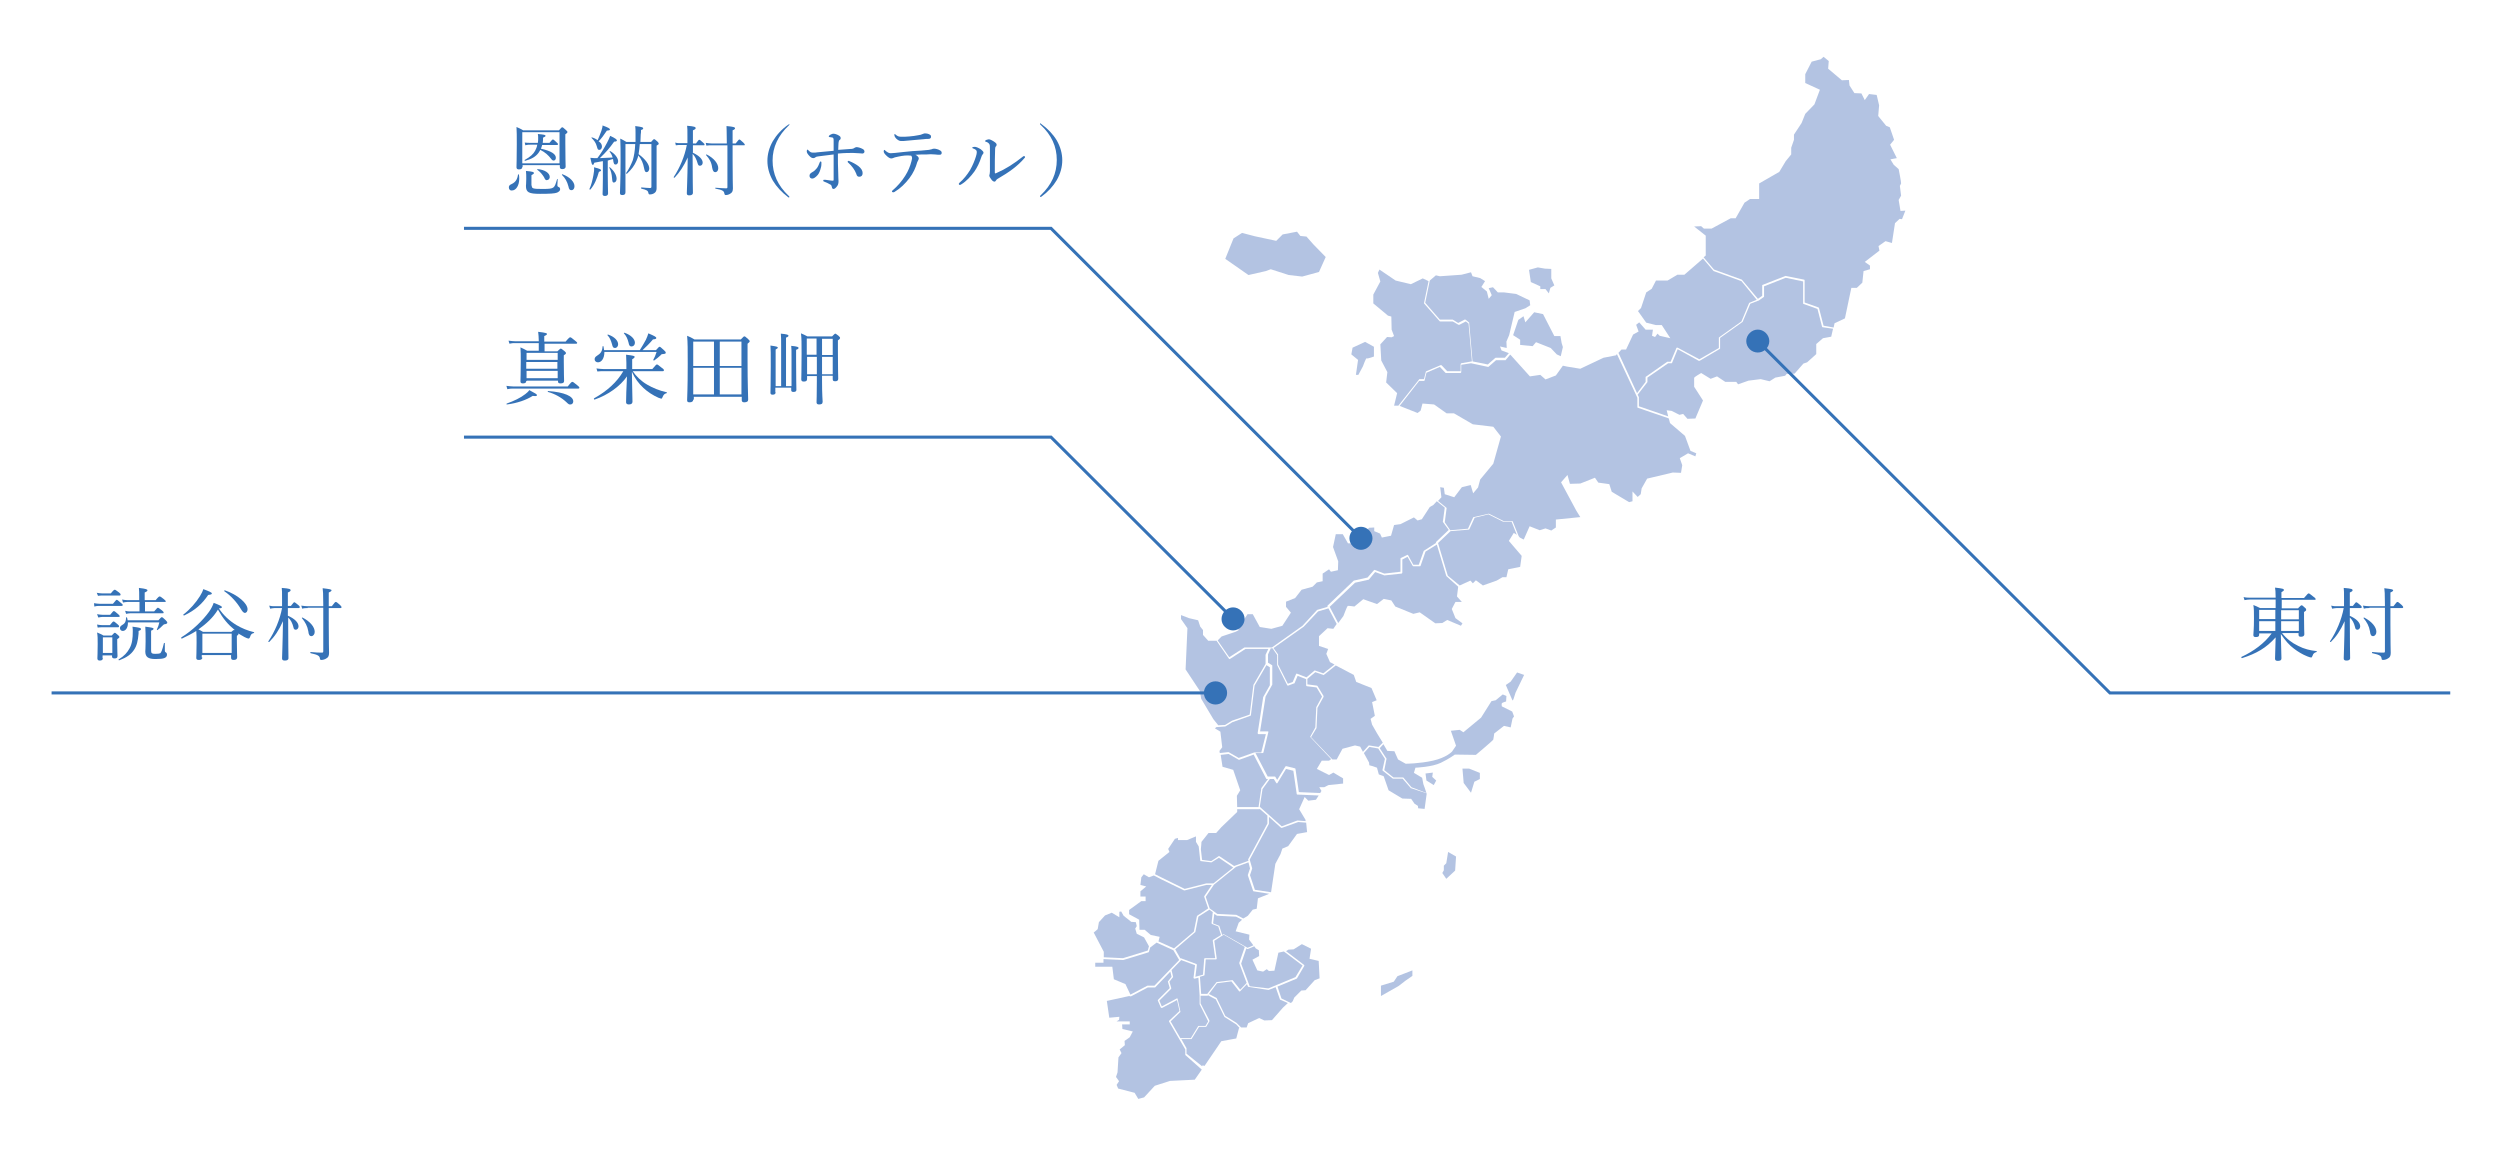 <?xml version="1.0" encoding="utf-8"?>
<!-- Generator: Adobe Illustrator 27.0.1, SVG Export Plug-In . SVG Version: 6.00 Build 0)  -->
<svg version="1.1" id="レイヤー_1" xmlns="http://www.w3.org/2000/svg" xmlns:xlink="http://www.w3.org/1999/xlink" x="0px"
	 y="0px" width="819px" height="382.8px" viewBox="0 0 819 382.8" style="enable-background:new 0 0 819 382.8;"
	 xml:space="preserve">
<style type="text/css">
	.st0{fill:#B3C3E2;}
	.st1{fill:#3572B7;}
	.st2{fill:none;stroke:#3572B7;stroke-width:0.429;stroke-miterlimit:10;}
	.st3{fill:none;stroke:#3572B7;stroke-miterlimit:10;}
</style>
<g>
	<path class="st0" d="M285.1-88.3C285.1-88.3,285-88.3,285.1-88.3c-0.1,0-0.1,0-0.1,0l-1.7-1.5v1c0,0,0,0,0,0.1l-2.7,5l0.3,1.2
		c0,0,0,0,0,0.1l-0.3,0.9l0.7,2l2.3,0.3l0.6-4l0.7-1.4l0.2-0.8l0.8-0.4l1.2-1.7l1.4-0.3l-0.1-1.3l-1.1-0.1L285.1-88.3z"/>
	<path class="st0" d="M283.2-65.7l3.8-1.6l1-1.6l-2.6-2l-0.8,0.2l-0.6,2.5l-0.8,0l-0.3-0.3l-0.5,0.3l-0.8-0.2l-0.7-1.5l0.9-0.5
		l-0.1-0.8l-0.4-0.3l-0.2-0.3l-0.9,0.4c0,0-0.1,0-0.1,0l-0.1-0.1l-0.7,2.1l1.2,3.2L283.2-65.7z"/>
	<path class="st0" d="M269.4-61.1l1.4,2.3h1.5l1-1.7c0,0,0.1-0.1,0.1-0.1h0.9l0.4-0.6l-1.2-2.4c0,0,0,0,0-0.1v-1.2l-0.2-2.5
		l-0.5,0.1c0,0,0,0,0,0c0,0-0.1,0-0.1,0c0,0,0-0.1,0-0.1l0.2-1.8l-2-0.7c0,0,0,0,0,0.1l-1.3,1.3l0.2,0.9c0,0,0,0.1,0,0.1l-0.5,0.6
		l0.2,0.9c0,0,0,0.1,0,0.1l-1.6,1.6l0.3,0.8l2.1-1.1c0,0,0.1,0,0.1,0c0,0,0.1,0,0.1,0.1l0.4,1.7c0,0,0,0.1,0,0.1L269.4-61.1z"/>
	<path class="st0" d="M291.5-116.3l0.8,0.1l0.5-0.7l-1.2-2.2l-1.5,0.4l-2,2.2c0,0,0,0,0,0l-4.2,3l0.6,0.9c0,0,0,0,0,0.1v1.4l1.4,2.7
		l0.7-0.2l0.5-1.1c0-0.1,0.1-0.1,0.1-0.1l1.3,0.5l1.1-1c0,0,0.1,0,0.1,0l1.1,0.4l1.6-1.2l-0.6-0.3l-0.5-1.2l0.3-0.7l-1.3-0.4v-1.4
		L291.5-116.3z"/>
	<path class="st0" d="M289.7-102.4l0.1-2.8c0,0,0,0,0,0l0.8-1.5l-0.8-1.3l-1.4-0.2c-0.1,0-0.1-0.1-0.1-0.1v-0.8l-1.2-0.5l-0.4,1
		c0,0,0,0.1-0.1,0.1l-0.8,0.3c0,0,0,0,0,0c0,0-0.1,0-0.1-0.1l-1.4-2.8c0,0,0,0,0,0v-1.4l-0.7-0.9h-0.3l-0.4,0.9v1.2l0.6,0.4
		c0,0,0.1,0.1,0.1,0.1v2.6c0,0,0,0,0,0.1l-1,1.7l-0.8,4.9h1.1c0,0,0.1,0,0.1,0c0,0,0,0.1,0,0.1l-0.7,2.8c0,0-0.1,0.1-0.1,0.1h-1
		l1.7,3.3h1c0,0,0.1,0,0.1,0.1l0.3,0.4l1.2-1.9c0,0,0.1-0.1,0.1,0l1.2,0.3c0,0,0.1,0,0.1,0.1l0.5,3.2l3,0.1l0.2-0.3l-0.3-0.5h0.7
		l0.6-0.3l2.1-0.2v-0.7l-1.4-0.8l-0.6,0.3l-1.7-0.9l0.7-1.2h1l0.3-0.2l-2.9-3.1c0,0,0-0.1,0-0.1L289.7-102.4z"/>
	<path class="st0" d="M279.5-75.4l-0.9-0.4L276-76c0,0,0,0-0.1,0l-0.4-0.3l-0.2,1.3l0.8,0.3c0,0,0.1,0,0.1,0.1l0.4,1.2l0.1-0.1
		c0,0,0.1,0,0.1,0l3.3,1.9l0.8-0.4l-0.6-0.8l0.1-0.7l-1.9-0.5l0.4-1.2L279.5-75.4z"/>
	<path class="st0" d="M275.8-66.6C275.9-66.6,275.9-66.6,275.8-66.6l2.2-0.3c0,0,0.1,0,0.1,0l1,1.3l0.9-0.9l-1-2.7c0,0,0-0.1,0-0.1
		l0.8-2.2l-2.9-1.7l-1.3,0.9l0.4,2.5c0,0,0,0.1,0,0.1c0,0-0.1,0-0.1,0h-1.5l-0.2,2.2c0,0,0,0.1-0.1,0.1l-0.6,0.2l0.2,2.4h0.9
		L275.8-66.6z"/>
	<path class="st0" d="M267.7-72.3l2.2,1l2.8-2.4l0.4-2.1c0,0,0-0.1,0-0.1l1.6-1l-0.6-1.6c0,0,0-0.1,0-0.1l1.1-1.6h-0.8l-3.1,0.8
		c0,0,0,0,0,0c0,0,0,0,0,0l-3.2-1.6l-1.1-0.5l-0.7,0.3l-0.7-0.4l-0.3,0.4l-0.1,1.1l0.8,0.2l-0.8,0.7v0.7h0.7v0.6h-0.6l-1.7,1.2v0.6
		l1.4,0.8l0.1,1.4h0.7l0.9,0.7l1.2,0.2l-0.1,0.5L267.7-72.3z"/>
	<path class="st0" d="M270.8-70l2.2,0.8c0,0,0.1,0.1,0.1,0.1l-0.2,1.7l1.1-0.3l0.2-2.2c0-0.1,0.1-0.1,0.1-0.1h1.4l-0.4-2.4
		c0,0,0-0.1,0-0.1l1.1-0.7l-0.4-1.2l-0.9-0.4c0,0-0.1-0.1-0.1-0.1l0.2-1.5l-0.5-0.3l-1.5,1l-0.4,2.1c0,0,0,0,0,0.1l-2.8,2.4
		L270.8-70L270.8-70z"/>
	<path class="st0" d="M308.2-123.6C308.2-123.6,308.2-123.6,308.2-123.6l-1.3-4.5l-1.6,1l-0.7,2c0,0-0.1,0.1-0.1,0.1h-0.9
		c0,0-0.1,0-0.1-0.1l-0.7-1.3L302-126v1.9c0,0.1,0,0.1-0.1,0.1l-2.4,0.3c0,0,0,0-0.1,0l-1.3-0.5l-0.9,1c0,0,0,0-0.1,0l-1.9,0.4
		l-3.5,3.4l1.2,2.3l0.7-1c0,0,0.5-1.4,0.6-1.4c0.1,0,0.9,0.1,0.9,0.1l1.2-1l1.9,0.7l0.9-0.7l1.1,0.2l0.6,0.9l2.5,1l0.9-0.2l2.2,1.5
		l1,0l0.7-0.4l1.9,0.8l0.2-0.4l-1-0.7l-0.5-1.3l0.5-1h0.9l-0.7-0.8l0.2-1.4L308.2-123.6z"/>
	<polygon class="st0" points="321.4,-164.3 321.4,-163.9 322.1,-163.9 322.5,-163.3 322.8,-164.1 323.3,-164.5 322.9,-165.4 
		322.9,-166.8 322,-166.8 321,-167 319.8,-166.6 320,-164.9 	"/>
	<polygon class="st0" points="321.7,-160.4 320.5,-160.7 319.2,-159.3 319,-160.1 318.3,-159.6 317.5,-157.5 318.5,-156.8 
		318.5,-156.1 320.3,-155.9 320.8,-156.5 322.8,-155.7 323.6,-154.8 324.2,-154.5 324.5,-155.8 324.4,-156.3 324.2,-157.3 
		323.3,-157.3 	"/>
	<path class="st0" d="M344.6-168.6l-0.3,0.2l1.5,1.7l3.9,1.4c0,0,0,0,0,0l2.2,2.7l0.6-0.4v-1.4c0,0,0-0.1,0.1-0.1l3.2-1.3
		c0,0,0,0,0.1,0l2.6,0.5c0.1,0,0.1,0.1,0.1,0.1v3.1l1.9,0.7c0,0,0.1,0,0.1,0.1l0.6,2.5l1.4,0.3l0.1-0.6l1.4-0.7l0.9-4.3h0.8l0.8-0.7
		l0.2-1.6l0.9-0.2v-0.5l-0.7-0.5l2.1-1.6l-0.1-0.6l1-0.7l0.9,0.3l0.4-2.8l0.6-0.6l0.4,0l0.5-1.2l-0.7,0.1l-0.3-1.6l0.4-0.6l-0.2-1.4
		c0,0,0.1-0.2,0.2-0.3c0-0.1-0.3-2-0.3-2l-0.7-0.6l-0.5-0.8l0.9-0.2l-0.9-1.9l0.6-0.7l-0.6-1.8l-0.5-0.2l-1.1-1.4l0.1-1.5l-0.4-1.5
		l-1.1-0.1l-0.6,0.9l-0.5-0.9l-1-0.1l-0.7-1.1l-0.1-0.8l-1,0l-1.9-1.6l0.1-1.1l-0.7-0.6l-0.4,0.3l-1.3,0.3l-0.9,1.8v1.2l2.1,0.9
		l-0.8,2.1l-1.3,1.3l-0.5,1.3l-1.1,1.6v0.7l-0.4,1.1v0.9l-0.8,0.9l-0.9,1.5l-2.8,1.6v2.2h-1.3l-0.8,0.5l-1.2,2.2h-0.7l-2.7,1.4h-1.1
		l-0.4-0.3l-1,0.1l1.6,1.3V-168.6z"/>
	<path class="st0" d="M318-129.4l-0.7-1.9h-1.1c0,0,0,0,0,0l-2-1l-1.9,0.5l-0.7,1.6c0,0-0.1,0.1-0.1,0.1l-2.6,0.2l-1.7,1.7l1.4,4.6
		l1.7,1.4l1.5-0.7l0.3,0.4l0.4-0.4l1,0.7l1.9-0.7l0.8-0.5h0.6l0.2-1.1l1.7-0.3l0.2-1.6l-1.8-2.1l0.7-1.1
		C317.6-129.7,317.8-129.6,318-129.4z"/>
	<path class="st0" d="M305.8-165.1l-0.6,3.1l2.1,2.4h1.8c0,0,0,0,0.1,0l0.8,0.5l0.9-0.5c0,0,0.1,0,0.1,0l0.5,0.4c0,0,0,0,0,0.1
		l0.5,5.4l2.2,0.4l1-0.9c0,0,0,0,0.1,0h1.3l0.5-0.7l-1-0.4l-0.2-0.6l0.9,0.2l-0.1-0.9l0.4-0.9l0.8-3.2l1.5-0.5l0.7-0.4l-0.1-0.7
		l-1.9-0.9l-1.7-0.2h-0.9l-0.7-0.7l-0.6,0.1l0.4,1l-0.4,0.5l-0.2-1l-0.8-0.6l0.5-0.8l-0.7-0.4l-1.1-0.2l-0.2-0.6l-1.3,0.3l-3,0.2
		l-0.6-0.1L305.8-165.1z"/>
	<path class="st0" d="M334.9-149.3l1.2-1.6v-0.6c0,0,0-0.1,0-0.1l3-2.1c0,0,0,0,0.1,0h0.4l0.8-1.9c0,0,0-0.1,0.1-0.1
		c0,0,0.1,0,0.1,0l3,1.6l2.7-1.6v-1.4c0,0,0-0.1,0-0.1l3.1-2.2l1.1-2.6c0,0,0,0,0.1-0.1l1-0.4l-2.2-2.6l-3.9-1.4c0,0,0,0,0,0
		l-1.5-1.7l-2.6,2.3h-1l-1.4,0.8h-1.6l-0.6,1.2l-0.8,0.5l-0.7,2.2l-0.4,0.4l1.2,1.6l1.4,0.3h0.8l1.2,1.9l-1.5-0.3l-0.3-0.3l-0.4,0.5
		l-0.4-0.2l0.1-0.9h-1l-0.9-1l-0.4,0.4l0.4,0.9l-0.8,0.4l-1,2.1h-0.6l-0.4,0.5L334.9-149.3z"/>
	<path class="st0" d="M300.4-160.1l0,1.9l0.4,0.9l-0.4,0.2l-0.6,0l-0.9,1l0.1,2.3l0.9,1.6l-0.2,1.4l1.5,1.5l-0.4,1.7h0.6l2.9-3.7
		c0,0,0.1,0,0.1,0h0.6l0.3-1c0,0,0-0.1,0.1-0.1l2-0.9c0,0,0.1,0,0.1,0l0.8,0.8h1.9v-1c0-0.1,0-0.1,0.1-0.1l1.5-0.2c0,0,0,0,0,0
		l-0.5-5.3l-0.4-0.3l-0.9,0.5c0,0-0.1,0-0.1,0l-0.8-0.5h-1.8c0,0-0.1,0-0.1,0l-2.1-2.4c0,0,0-0.1,0-0.1l0.6-3.1l-0.8-0.4l-1.7,0.8
		l-2.1-0.5l-2.3-1.6l-0.2,0.5l0.4,1.2l-1,1.8v1.2l2.1,1.7L300.4-160.1z"/>
	<path class="st0" d="M276-114.6l1.6,2.4l2.1-1.4c0,0,0,0,0.1,0h3.8l4.3-3l2-2.2c0,0,0,0,0,0l1.4-0.4l0,0c0,0,0-0.1,0-0.1l3.6-3.5
		c0,0,0,0,0.1,0l1.9-0.4l0.9-1c0,0,0.1,0,0.1,0l1.3,0.5l2.3-0.2v-1.8c0,0,0-0.1,0.1-0.1l0.9-0.4c0.1,0,0.1,0,0.1,0l0.7,1.3h0.8
		l0.7-1.9c0,0,0,0,0-0.1l1.7-1.1l0,0c0,0,0-0.1,0-0.1l1.7-1.7l-0.8-1.1c0,0,0-0.1,0-0.1l0.3-1.9l-1.1-0.9l-0.5,0.5l-0.5,0.3
		l-1.1,1.7l-0.6,0.2l-0.5-0.4l-1.9,0.9l-0.9,0.1l-0.4,1.5l-1.3,0.2l-0.2-0.6l-0.8-0.3v-0.5l-0.7,0l-1.2,1.4l-0.6-0.1v-0.8h-0.4v1.8
		h-0.7l-0.7-1.3h-1l-0.4,1.8l0.7,2l0,1.2l-1,0.2l-0.2-0.4l-0.9,0.6v1.1l-0.8,0.2l-0.6,0.6l-1.5,0.4l-0.9,1.1l-1.3,0.5v0.7l0.7,0.8
		l-1.2,1.8l-1.6,0.4l-1.6-0.3l-1-1.8h-0.7l-1.3,1.9v0.4l-0.4,0.2l-1.9,0.6L276-114.6L276-114.6z"/>
	<polygon class="st0" points="282.8,-166.5 283.5,-166.7 286,-165.9 287.9,-165.7 290.3,-166.3 291.2,-168.4 289.5,-170.2 
		288.5,-171.3 287.7,-171.4 287.2,-172 285.2,-171.6 284.3,-170.7 281.3,-171.4 279.5,-171.8 278.3,-171 277.1,-168.2 280.4,-165.9 
			"/>
	<path class="st0" d="M295.4-151.9h0.3l0.6-1.2c0,0,0.4-1.2,0.5-1.1s1-0.3,1-0.3v-1.4l-1.2-0.7l-1.7,0.8l-0.2,1l1,0.8L295.4-151.9z"
		/>
	<path class="st0" d="M278.2-96.4l1,2.9l-0.5,0.8l0,1.6h3l0.4-2.6c0,0,0,0,0,0l0.9-1.3h-0.2c0,0-0.1,0-0.1-0.1l-1.8-3.4l-2,0.7
		c0,0,0,0,0,0c0,0,0,0-0.1,0l-1.4-0.8l-1.1,0.1l0.3,1.7L278.2-96.4z"/>
	<polygon class="st0" points="305.2,-95.9 305.3,-94.9 306.4,-94.3 306.7,-94.9 306.2,-95.4 306.3,-96.1 	"/>
	<polygon class="st0" points="308.1,-83.3 307.8,-83 307.8,-82.3 307.6,-81.9 308.2,-81.1 309.4,-82.2 309.5,-84.2 308.4,-84.9 	"/>
	<path class="st0" d="M283-88.9V-90l-1.1-1c0,0-0.1,0.1-0.1,0.1h-3.1l0,0.4l-2.2,2.1l-0.7,0.8h-1.1l-1,1.2c0,0,0,0.7-0.1,1l0.2,1.5
		l1.3,0.2l1-0.7c0,0,0.1,0,0.1,0l2,1.4l2-0.7l0-0.1c0,0,0-0.1,0-0.1L283-88.9z"/>
	<polygon class="st0" points="300.8,-66.7 299,-66.1 299,-64.7 301.5,-66.1 302.4,-66.8 303.4,-67.5 303.4,-68.3 301.3,-67.4 	"/>
	<path class="st0" d="M303.2-93.9C303.2-93.9,303.1-93.9,303.2-93.9l-1.2-1.3h-1.3c0,0,0,0-0.1,0l-1.4-1.1c0,0,0-0.1,0-0.1l0.3-1.5
		l-0.9-1.4l-1.3-0.2l-0.8,0.9l0.7,1.3l0,0.4l0.5,0.1l0.6,0.2l0.2,0.9l0.7,0.3l0.7,2l1.9,1.2l1.2,0l0.5,0.7l0.5,0.3l0,0.4l0.9,0.1
		c0,0,0.2-1.6,0.3-2.2L303.2-93.9z"/>
	<path class="st0" d="M341.7-143.3l-2.1-1.8l-0.2-0.6l-0.1,0l-4.2-1.5c0,0-0.1-0.1-0.1-0.1v-1.3l-2.9-6.1l-0.1,0.2l-1.7,0.4
		l-3.3,1.5l-1.8-0.3l-0.6-0.1l-1,1.4l-1.4,0.6l-0.7-0.6l-1.5,0.2l-2.7-3l0,0l-0.6,0.7c0,0-0.1,0-0.1,0h-1.3l-1,0.9c0,0-0.1,0-0.1,0
		l-2.4-0.5l-1.4,0.2v1c0,0.1,0,0.1-0.1,0.1h-2c0,0-0.1,0-0.1,0l-0.8-0.8l-1.9,0.8l-0.3,1.1c0,0-0.1,0.1-0.1,0.1h-0.6l-2.8,3.5h0
		l2.5,1l0.4-0.3l0.3-1l1.6,0.1l1.8,1.2h1l2.7,1.6l2.9,0.3l1.1,1.4l-1.1,3.8l-1.9,2.2l-0.3,1.1l-0.7,0.8l-0.4-1.2l-1.2,0.3l-1.1,1.4
		l-1.3-0.4l-0.1-0.9l-0.5-0.1l0.2,1.4l-0.5,0.5l1.2,0.9c0,0,0,0.1,0,0.1l-0.3,2l0.8,1.1l2.5-0.2l0.7-1.6c0,0,0-0.1,0.1-0.1l2-0.5
		c0,0,0.1,0,0.1,0l2.1,1h1.2c0,0,0.1,0,0.1,0.1l0.8,2c0,0,0.1,0.1,0.2,0.2c0.3,0.2,0.5,0.3,0.6,0.2c0-0.1,0.8-1.8,0.8-1.8l1.4,0.6
		l0.8-0.3l0.8,0.3l0.6-0.4v-1.1l3.4-0.4l-0.6-0.9l-2.1-4l0.9-1l0.3,1.2l1.5-0.1l2.1-0.8l0.5,0.7l1.5,0.2l0.3,1.1l2.4,1.4l0.5-0.1
		v-1.2l0.7,0.8l0.4-0.4l0.1-0.8l0.8-1.4l3.6-0.9l1.2,0.1l0.2-1.1l-0.4-1l1.1-0.7l1,0.4l0.1-0.4l-0.8-0.4L341.7-143.3z"/>
	<path class="st0" d="M296.4-98.9l0.8-0.8c0,0,0.1,0,0.1,0l1.3,0.2l0.6-0.6l-0.8-1.3l-0.7-1.2l-0.2-0.8l0.6-0.4l-0.4-1.9l0.6-0.2
		l-0.7-1.7l-2.1-0.9l-0.4-1l-2.5-1.3l-1.7,1.3c0,0-0.1,0-0.1,0l-1.1-0.4l-1.1,0.9v0.8l1.3,0.2c0,0,0.1,0,0.1,0.1l0.9,1.4
		c0,0,0,0.1,0,0.1l-0.8,1.5l-0.1,2.8c0,0,0,0,0,0.1l-0.8,1.3l3,3.1h0.6l0.8-1.5l1.7-0.5l0.7,0.2L296.4-98.9z"/>
	<path class="st0" d="M361-158.6C361-158.6,360.9-158.6,361-158.6l-0.7-2.6l-1.9-0.7c0,0-0.1-0.1-0.1-0.1v-3.1l-2.4-0.5l-3.1,1.2
		v1.4c0,0,0,0.1,0,0.1l-0.7,0.5c0,0,0,0,0,0l0,0l-1.1,0.4l-1.1,2.5c0,0,0,0,0,0l-3.1,2.2v1.4c0,0,0,0.1-0.1,0.1l-2.8,1.7
		c0,0-0.1,0-0.1,0l-3-1.6l-0.8,1.9c0,0-0.1,0.1-0.1,0.1h-0.5l-2.9,2v0.6c0,0,0,0,0,0.1l-1.3,1.7l0.2,0.3c0,0,0,0,0,0v1.3l4.1,1.4
		l-0.2-0.9l0.7,0.1l1.1,0.6l0.5-0.1l0.6,0.7l1.1-0.1l1.1-2.5l-1.2-1.9c0,0,0-1.1,0-1.2s1-0.7,1-0.7l1.3,0.8l0.9-0.4l1.2,0.8h1.5
		l0.3,0.3l1.5-0.5l1.7-0.2l1.2,0.3l0.8-0.5l1.4-0.3l0.2-0.3l1.1,0l1.2-1.4l0.5-0.2l1.3-1.1v-1.4l0.9-0.8l1.2-0.2l0.2-1.1L361-158.6z
		"/>
	<path class="st0" d="M315.9-105.3c0,0-0.1-0.4,0.1-0.5c0.1-0.1,0.6-0.2,0.6-0.2l0-0.8l-0.5-0.2l-1,0.8l-0.6,0.1l-1.5,2.3l-2.5,2.1
		l-0.5-0.4l-1.2,0.1l0.7,2.1L309-99c0,0-0.8,0.9-2.7,1.3c-1.9,0.4-3.8,0.4-3.8,0.4l-1.1-0.6l-0.5-1.2l-1-0.1l-0.6-0.9l-0.5,0.5
		l1,1.4c0,0,0,0.1,0,0.1l-0.3,1.5l1.3,1h1.3c0,0,0.1,0,0.1,0l1.1,1.3l2.1,0.8c-0.1-0.2-0.4-1.2-0.4-1.2l-0.2-0.9l-1.2-0.7l0.2-0.7
		c0,0,2.3-0.1,3.6-0.7c1.2-0.6,2-1.2,2-1.2l2.9,0c0,0,2.4-2,2.4-2.1c0.1-0.1,0.1-0.9,0.1-0.9l1.4-1.1l0.9,0.2l0.2-1.2l0.2-0.3
		l-0.2-0.7L315.9-105.3z"/>
	<polygon class="st0" points="317.2,-108.8 316.5,-108.4 317.4,-106.1 317.6,-106.3 317.9,-107.2 319.1,-109.7 318.1,-110.1 	"/>
	<polygon class="st0" points="310.4,-96.6 310.6,-94.6 311.6,-93.2 312.1,-94.7 312.9,-95.1 312.9,-96 311.4,-96.6 	"/>
	<path class="st0" d="M287.5-90.9l0.8-1.7l0.5,0.5l1.1-0.1l0.4-0.6l-3-0.1c-0.1,0-0.1,0-0.1-0.1l-0.5-3.3l-1-0.3l-1.2,2
		c0,0-0.1,0.1-0.1,0.1c0,0-0.1,0-0.1-0.1l-0.3-0.5h-0.5l-1,1.4l-0.4,2.5l3.1,2.7l2.2-0.8c0,0,0,0,0,0l1.1,0.1l0-0.2L287.5-90.9z"/>
	<path class="st0" d="M271.5-110.5l2,3.1l0.2,1.1l1.7,2.9l0.7,0.9l0.9-0.1l1-0.6c0,0,0,0,0,0l2.5-0.9l0.5-4.1c0,0,0,0,0,0l1.7-3
		v-1.2c0,0,0,0,0,0l0.4-0.8h-3.2l-2.2,1.4c0,0,0,0-0.1,0c0,0-0.1,0-0.1,0l-1.7-2.5c0,0,0,0,0-0.1l0,0h-1.2l-0.7-0.8v-0.7l-0.4-0.5
		l-0.3-0.9l-1.3-0.3l-1.1-0.4v0.6l0.9,1.3L271.5-110.5z"/>
	<path class="st0" d="M276.4-101.8l0.3,2.2l-0.4,0.5l0,0.3l1.2-0.1c0,0,0,0,0.1,0l1.4,0.8l2.2-0.8c0,0,0,0,0,0h0.9l0.6-2.6h-1
		c0,0-0.1,0-0.1,0c0,0,0-0.1,0-0.1l0.8-5c0,0,0,0,0,0l0.9-1.7v-2.5l-0.5-0.3l-1.7,2.9l-0.5,4.2c0,0,0,0.1-0.1,0.1l-2.5,0.9l-1,0.6
		c0,0,0,0,0,0l-1.2,0.1l-0.2,0.2L276.4-101.8z"/>
	<path class="st0" d="M278.2-82.7l-2-1.4l-1,0.7c0,0,0,0-0.1,0l-1.4-0.2c-0.1,0-0.1,0-0.1-0.1l-0.2-2c-0.2-0.3-0.4-0.6-0.4-0.6v-0.8
		l-1.2,0.5h-1.3v-0.3l-0.4,0.1l-0.9,1.4l0.2,0.4l-1.6,1.2l-0.5,1.9l1,0.5l3.1,1.5l3-0.8c0,0,0,0,0,0h1L278.2-82.7L278.2-82.7z"/>
	<path class="st0" d="M278.6-82.8l-3.1,2.5l-1.1,1.7l0.6,1.6l1.1,0.8l2.6,0.1c0,0,0,0,0,0l1,0.5l0.6-0.4l0.7-0.9l0.6-0.1l0.2-1.5
		l1.6-0.7l-2.2-0.3c0,0-0.1,0-0.1-0.1l-0.7-2.1c0,0,0,0,0-0.1l0.3-0.9l-0.2-0.9L278.6-82.8L278.6-82.8z"/>
	<path class="st0" d="M284.8-64.1C284.8-64.1,284.8-64.2,284.8-64.1l-0.6-1.8l-1,0.4c0,0,0,0,0,0c0,0,0,0,0,0l-2.8-0.4
		c0,0-0.1,0-0.1-0.1l-0.1-0.3l-0.9,1c0,0-0.1,0-0.1,0c0,0-0.1,0-0.1,0l-1.1-1.4l-2,0.2l-1.3,1.7c0,0-0.1,0-0.1,0h-0.9v1.1l1.2,2.4
		c0,0,0,0.1,0,0.1l-0.4,0.7c0,0-0.1,0.1-0.1,0.1h-0.9l-1,1.7c0,0-0.1,0.1-0.1,0.1h-1.4l0.7,1.3c0,0,0,0,0,0.1v0.7l2.2,1.7l0.1-0.1
		l0.3,0.1l2.4-3.5l2.1-0.4l0.4-1.4h0.1l-0.5-0.5l-1.6-1c0,0,0,0,0,0l-1.2-2.5l-1.1-0.5l0.1-0.2l1.1,0.6c0,0,0,0,0,0.1l1.2,2.5l1.6,1
		c0,0,0,0,0,0l0.6,0.7h0.8l0.2-0.6l1.6-0.7l0.7,0.3l1.1,0l1.6-1.7l0.7-0.6L284.8-64.1z"/>
	<path class="st0" d="M288.9-69.9l0.2-1.4l-1.3-0.6l-1.1,0.7l-0.7,0l-0.4,0.2l2.5,1.9c0,0,0.1,0.1,0,0.1l-1,1.7c0,0,0,0-0.1,0
		l-2.7,1.1l0.6,1.7l1.3,0.6l0.3-0.2l0.2-0.5l1-1l0.6-0.1l1.3-1.4l0.7-0.3l-0.1-2.4L288.9-69.9z"/>
	<polygon class="st0" points="260,-70.1 262.8,-70 266.2,-71 266.4,-71.6 265.7,-72.9 264.7,-73.4 264.4,-74.1 264.7,-74.5 
		264.5,-75 263.9,-75.1 262.8,-75.9 262.5,-76.5 262.2,-76.5 262.2,-75.7 261.2,-76.4 260.2,-76 259.4,-75 259.2,-74 258.6,-73.6 
		260,-70.9 	"/>
	<path class="st0" d="M271.5-56.3C271.5-56.3,271.5-56.4,271.5-56.3l0-0.8l-2.3-3.9c0,0,0-0.1,0-0.1l1.5-1.4l-0.3-1.5l-2.1,1.1
		c0,0-0.1,0-0.1,0c0,0-0.1,0-0.1-0.1l-0.4-1c0,0,0-0.1,0-0.1l1.6-1.6l-0.2-0.9c0,0,0-0.1,0-0.1l0.5-0.6l-0.2-0.7l-2.1,2.2
		c0,0,0,0-0.1,0h-1l-2.4,1.2c0,0,0,0-0.1,0c0,0,0,0,0,0l-0.2-0.1l-3.1,0.7l0.4,2.4l1.4-0.1l-0.1,0.4l-0.3,0.2h1.8v0.4h-1.1l0,0.6
		l1.5,0.4l-0.4,0.8l-0.7,0.5l0,0.6l-0.7,0.6l0.3,0.5l-0.4,0.6l-0.1,2.1l-0.2,0.6l0.4,0.6l-0.4,0.5l0.2,0.5l2.3,0.6l0.5,0.9l0.8-0.2
		l1.5-1.6l2.1-0.7l3.5-0.2l1-1.4L271.5-56.3z"/>
	<path class="st0" d="M261.4-67l1.6,0.7l0.7,1.4l0.1,0l2.3-1.2c0,0,0,0,0.1,0h1l3.5-3.6l-0.8-1.4l-2.4-1.1l-0.9,0.7l-0.2,0.6
		c0,0,0,0.1-0.1,0.1l-3.5,1.1c0,0,0,0,0,0c0,0,0,0,0,0l-2.7-0.1v0.5h-1.2v0.6h2.4L261.4-67z"/>
</g>
<g>
	<path class="st1" d="M176.4-178.2c0-0.2,0.1-0.3,0.3-0.4c0.5-0.2,0.7-0.6,0.8-1.1c0,0,0.1,0,0.1,0c0,0.2,0,0.3,0,0.5
		c0,0.7-0.4,1.4-0.9,1.4C176.5-177.8,176.4-177.9,176.4-178.2z M177.9-180.6c0,0.2-0.1,0.3-0.4,0.3c-0.2,0-0.3-0.1-0.3-0.2
		c0-0.3,0-1,0-2.7c0-1.1,0-1.4-0.1-2.1c0.4,0.2,0.5,0.2,0.8,0.4h4.2c0.3-0.3,0.3-0.4,0.4-0.4c0.1,0,0.1,0,0.4,0.3
		c0.2,0.1,0.2,0.2,0.2,0.2c0,0.1,0,0.1-0.3,0.3v1c0,1.7,0,2.6,0,2.8c0,0.2-0.1,0.3-0.4,0.3c-0.2,0-0.3-0.1-0.3-0.2v-0.2h-4.4V-180.6
		z M182.4-184.7h-4.4v3.7h4.4V-184.7z M180.3-183.2c0,0.2-0.1,0.3-0.1,0.5c1.3,0.3,1.8,0.7,1.8,1.1c0,0.2-0.1,0.3-0.3,0.3
		c-0.1,0-0.2-0.1-0.3-0.2c-0.4-0.5-0.7-0.8-1.3-1.1c-0.1,0.1-0.1,0.3-0.2,0.4c-0.3,0.4-0.8,0.7-1.6,1c0,0-0.1-0.1,0-0.1
		c0.7-0.4,1-0.7,1.2-1.1c0.1-0.2,0.2-0.4,0.3-0.7h-0.8c-0.2,0-0.4,0-0.6,0.1l-0.1-0.3c0.3,0,0.4,0.1,0.7,0.1h0.9c0-0.2,0-0.4,0-0.6
		c0-0.2,0-0.3,0-0.5c0.8,0.1,0.9,0.1,0.9,0.2c0,0.1,0,0.1-0.3,0.2c0,0.2,0,0.4-0.1,0.6h0.8c0.3-0.4,0.4-0.4,0.4-0.4
		c0.1,0,0.1,0,0.4,0.3c0.1,0.1,0.2,0.2,0.2,0.2s0,0.1-0.1,0.1H180.3z M179.1-178.4c0,0.4,0.2,0.4,1.4,0.4c0.7,0,1,0,1.2-0.2
		c0.2-0.1,0.3-0.4,0.4-1c0,0,0.1,0,0.1,0c0,0.2,0,0.5,0,0.7c0,0.2,0,0.2,0.2,0.3c0.1,0,0.1,0.1,0.1,0.2c0,0.2-0.1,0.3-0.4,0.4
		c-0.3,0.1-0.8,0.2-2,0.2c-1.3,0-1.7-0.2-1.7-0.9c0-0.1,0-0.3,0-0.8c0-0.4,0-0.6,0-0.9c0.9,0.1,1,0.1,1,0.2c0,0.1,0,0.1-0.3,0.2
		V-178.4z M180.5-179.4c-0.2-0.3-0.4-0.6-0.8-0.9c0,0,0-0.1,0-0.1c0.9,0.1,1.4,0.5,1.4,0.9c0,0.2-0.1,0.4-0.3,0.4
		C180.7-179,180.7-179.1,180.5-179.4z M183.4-178.3c-0.1-0.5-0.4-0.9-0.8-1.3c0,0,0-0.1,0.1-0.1c0.9,0.3,1.4,0.9,1.4,1.4
		c0,0.3-0.2,0.5-0.4,0.5C183.6-177.8,183.5-177.9,183.4-178.3z"/>
	<path class="st1" d="M185.9-178c0.2-0.5,0.4-1.1,0.5-1.6c0.1-0.3,0.1-0.7,0.1-0.9c0.7,0.2,0.8,0.3,0.8,0.4c0,0.1-0.1,0.1-0.3,0.2
		c-0.2,0.8-0.5,1.5-1,2.1C185.9-177.9,185.8-178,185.9-178z M187.4-181.3c-0.3,0.1-0.6,0.1-1,0.2c-0.1,0.2-0.1,0.3-0.2,0.3
		c-0.1,0-0.1-0.1-0.3-0.8c0.2,0,0.3,0,0.4,0c0.1,0,0.3,0,0.4,0c0.4-0.5,0.8-1.2,1.1-1.8c0.2-0.3,0.3-0.6,0.4-0.8
		c0.6,0.3,0.8,0.4,0.8,0.5c0,0.1-0.1,0.1-0.3,0.1c-0.5,0.8-0.9,1.2-1.7,2c0.5,0,1.1-0.1,1.5-0.1c-0.1-0.3-0.2-0.5-0.4-0.7
		c0,0,0-0.1,0.1,0c0.5,0.3,0.9,0.8,0.9,1.2c0,0.2-0.1,0.4-0.3,0.4c-0.2,0-0.2-0.1-0.3-0.4c0-0.1,0-0.2,0-0.2
		c-0.2,0.1-0.4,0.1-0.6,0.2v1.7c0,1,0,1.9,0,2.2c0,0.2-0.1,0.3-0.4,0.3c-0.2,0-0.3-0.1-0.3-0.2c0-0.2,0.1-0.8,0.1-1.9V-181.3z
		 M187.3-183c0,0.2-0.1,0.4-0.3,0.4c-0.2,0-0.2,0-0.3-0.4c-0.1-0.4-0.3-0.7-0.6-1c0,0,0-0.1,0.1-0.1c0.3,0.1,0.5,0.2,0.7,0.3
		c0.2-0.3,0.3-0.7,0.4-1.1c0.1-0.2,0.1-0.5,0.2-0.7c0.7,0.3,0.9,0.4,0.9,0.5c0,0.1-0.1,0.1-0.4,0.1c-0.4,0.6-0.6,0.9-1,1.3
		C187.2-183.5,187.3-183.2,187.3-183z M188.5-179.3c0-0.5-0.1-0.8-0.3-1.2c0,0,0-0.1,0.1,0c0.5,0.4,0.8,0.9,0.8,1.4
		c0,0.3-0.1,0.4-0.3,0.4C188.6-178.7,188.6-178.8,188.5-179.3z M191.8-183.3c0,0.4-0.1,0.8-0.2,1.2c0.8,0.6,1.3,1.2,1.3,1.7
		c0,0.2-0.1,0.4-0.3,0.4c-0.1,0-0.2-0.1-0.3-0.5c-0.1-0.6-0.3-1-0.7-1.5c-0.1,0.3-0.1,0.5-0.2,0.7c-0.3,0.6-0.6,1-1.1,1.5
		c0,0-0.1,0-0.1-0.1c0.4-0.5,0.6-1,0.8-1.5c0.2-0.5,0.3-1.1,0.3-1.9h-1.2v2.1c0,2.3,0,3.1,0,3.6c0,0.2-0.1,0.3-0.4,0.3
		c-0.2,0-0.3-0.1-0.3-0.2c0-0.5,0.1-1.4,0.1-3.7c0-1.2,0-1.9,0-2.7c0.3,0.1,0.4,0.2,0.7,0.4h1.1c0-0.3,0-0.6,0-1c0-0.4,0-0.6,0-0.9
		c0.8,0.1,0.9,0.1,0.9,0.3c0,0.1,0,0.1-0.3,0.2c0,0.2,0,0.4,0,0.5c0,0.3,0,0.6-0.1,0.9h1.3c0.3-0.3,0.3-0.3,0.4-0.3
		c0.1,0,0.1,0,0.4,0.3c0.1,0.1,0.2,0.2,0.2,0.2c0,0.1-0.1,0.1-0.3,0.2v1.4c0,3,0,3.2,0,3.6c0,0.3-0.1,0.5-0.3,0.6
		c-0.1,0.1-0.3,0.1-0.5,0.1c-0.1,0-0.2,0-0.2-0.2c-0.1-0.3-0.2-0.4-0.8-0.5c-0.1,0-0.1-0.1,0-0.1c0.5,0,0.8,0.1,1.1,0.1
		c0.1,0,0.1-0.1,0.1-0.2v-5H191.8z"/>
	<path class="st1" d="M198-182.3c0.8,0.4,1.2,0.8,1.2,1.2c0,0.2-0.1,0.4-0.3,0.4c-0.2,0-0.2-0.1-0.3-0.3c-0.1-0.4-0.3-0.8-0.6-1.1
		v0.2c0,2.7,0,3.9,0,4.4c0,0.2-0.2,0.3-0.4,0.3c-0.2,0-0.3-0.1-0.3-0.2c0-0.3,0.1-1.5,0.1-4.2c-0.5,1.1-0.9,1.7-1.6,2.4
		c0,0-0.2,0-0.1-0.1c0.7-1.1,1.3-2.5,1.5-3.8h-0.8c-0.2,0-0.3,0-0.5,0.1l-0.1-0.3c0.2,0.1,0.4,0.1,0.6,0.1h0.9v-0.8c0-0.7,0-1,0-1.2
		c0.9,0.1,1,0.2,1,0.3c0,0.1-0.1,0.1-0.3,0.3v1.5h0.4c0.3-0.4,0.3-0.4,0.4-0.4c0.1,0,0.1,0,0.5,0.3c0.1,0.1,0.2,0.2,0.2,0.2
		c0,0.1,0,0.1-0.1,0.1H198V-182.3z M200.3-183.1c-0.2,0-0.4,0-0.6,0.1l-0.1-0.3c0.3,0,0.5,0.1,0.7,0.1h1.8v-0.2c0-1.2,0-1.6-0.1-1.8
		c0.9,0.1,1,0.1,1,0.3c0,0.1-0.1,0.1-0.3,0.3v1.6h0.4c0.3-0.4,0.4-0.5,0.4-0.5c0.1,0,0.1,0,0.5,0.4c0.1,0.1,0.2,0.2,0.2,0.3
		s0,0.1-0.1,0.1h-1.3v1.8c0,2.2,0,3,0,3.2c0,0.4-0.1,0.5-0.3,0.6c-0.1,0.1-0.4,0.2-0.5,0.2c-0.1,0-0.2,0-0.2-0.2
		c0-0.3-0.2-0.4-1.1-0.6c-0.1,0-0.1-0.1,0-0.1c0.6,0.1,1,0.1,1.3,0.1c0.1,0,0.1,0,0.1-0.2v-4.9H200.3z M200.4-180.5
		c-0.1-0.6-0.3-1-0.7-1.5c0,0,0-0.1,0.1-0.1c0.9,0.5,1.4,1.1,1.4,1.6c0,0.3-0.2,0.5-0.4,0.5C200.5-180,200.4-180.1,200.4-180.5z"/>
	<path class="st1" d="M209.5-185.6C209.5-185.6,209.4-185.6,209.5-185.6c-1.4,1.3-2,2.7-2,4.3c0,1.6,0.6,3,1.9,4.2
		c0.1,0.1,0.1,0.1,0.1,0.1c0,0,0,0.1-0.1,0.1c0,0-0.1,0-0.1,0c-0.8-0.6-1.4-1.2-1.8-1.9c-0.4-0.8-0.6-1.5-0.6-2.3
		c0-0.8,0.2-1.6,0.6-2.3c0.4-0.7,1-1.4,1.8-2C209.3-185.7,209.4-185.7,209.5-185.6C209.4-185.7,209.5-185.7,209.5-185.6z"/>
	<path class="st1" d="M216.7-182.7c0.2,0,0.4,0,0.5-0.1c0.1,0,0.1-0.1,0.2-0.1c0.1,0,0.5,0.1,0.7,0.2c0.2,0.1,0.2,0.2,0.2,0.3
		c0,0.1-0.1,0.2-0.2,0.2c-0.1,0-0.3,0-0.4,0c-0.1,0-0.5,0-0.7,0c-0.4,0-1,0-1.8,0.1c0,0.9,0,1.6,0,2.2c0,0.6,0,0.8,0,1.1
		c0,0.2-0.1,0.4-0.1,0.5c-0.2,0.2-0.3,0.4-0.5,0.4c-0.1,0-0.2,0-0.2-0.3c0-0.2-0.1-0.2-0.2-0.3c-0.2-0.1-0.5-0.2-0.7-0.3
		c-0.1-0.1-0.1-0.1-0.1-0.1c0,0,0-0.1,0.1-0.1c0.1,0,0.1,0,0.2,0c0.3,0,0.7,0.1,0.8,0.1c0.1,0,0.2,0,0.2-0.2c0-0.4,0-0.8,0-1.3
		c0-0.5,0-1.1,0-1.6c-0.6,0.1-1.1,0.1-1.7,0.2c-0.2,0-0.3,0.1-0.4,0.1c-0.1,0.1-0.2,0.1-0.3,0.1c-0.2,0-0.3-0.1-0.6-0.4
		c-0.2-0.2-0.2-0.3-0.2-0.5c0-0.1,0-0.2,0.1-0.2c0,0,0.1,0.1,0.2,0.2c0.2,0.2,0.3,0.2,0.5,0.2c0.2,0,0.4,0,0.5,0
		c0.5-0.1,1.2-0.1,1.9-0.2c0-0.4,0-0.9,0-1.2c0-0.1,0-0.2,0-0.3c0-0.1-0.1-0.1-0.2-0.1c-0.1,0-0.2,0-0.3,0c-0.1,0-0.1,0-0.1-0.1
		c0-0.1,0-0.1,0.2-0.2c0.1-0.1,0.3-0.1,0.4-0.1c0.2,0,0.4,0.1,0.6,0.2c0.2,0.1,0.2,0.2,0.2,0.3c0,0.1-0.1,0.2-0.1,0.2
		c-0.1,0.1-0.1,0.1-0.1,0.3c0,0.2,0,0.5,0,0.8C215.8-182.6,216.3-182.7,216.7-182.7z M213.2-181.1c0,0.2,0,0.4-0.1,0.6
		c-0.1,0.3-0.2,0.6-0.4,0.8c-0.2,0.3-0.5,0.4-0.7,0.4c-0.2,0-0.3-0.2-0.3-0.3c0-0.2,0.1-0.3,0.3-0.5c0.2-0.1,0.4-0.3,0.5-0.5
		c0.2-0.2,0.3-0.5,0.3-0.7c0-0.1,0.1-0.1,0.1-0.1C213.2-181.2,213.2-181.2,213.2-181.1z M216.6-181.3c0.4,0.1,0.8,0.4,1,0.6
		c0.3,0.3,0.5,0.6,0.5,0.8c0,0.3-0.1,0.4-0.4,0.4c-0.2,0-0.3-0.1-0.4-0.4c-0.2-0.5-0.5-0.9-1-1.3c-0.1-0.1-0.1-0.1-0.1-0.1
		c0-0.1,0.1-0.1,0.1-0.1C216.4-181.3,216.5-181.3,216.6-181.3z"/>
	<path class="st1" d="M222.3-181.8c-0.4,0.1-0.5,0.1-0.6,0.2c-0.1,0-0.1,0.1-0.2,0.1c-0.2,0-0.4-0.1-0.6-0.4
		c-0.2-0.2-0.3-0.3-0.3-0.5c0-0.1,0-0.2,0.1-0.2c0,0,0.1,0,0.2,0.1c0.2,0.2,0.4,0.3,0.6,0.3c0.2,0,0.3,0,0.5,0
		c0.7-0.1,1.3-0.1,2.1-0.2c0.7,0,1.3-0.1,1.9-0.2c0.2,0,0.3-0.1,0.3-0.1c0.1,0,0.2-0.1,0.3-0.1c0.2,0,0.5,0.1,0.7,0.2
		c0.1,0.1,0.2,0.2,0.2,0.3c0,0.1-0.1,0.2-0.2,0.2c-0.2,0-0.3,0-0.6,0c-0.3,0-0.7,0-1,0c-0.4,0-0.9,0-1.3,0c0.2,0.1,0.4,0.3,0.4,0.4
		c0,0,0,0.1-0.1,0.1c0,0.1-0.1,0.1-0.1,0.3c-0.2,0.6-0.5,1.3-0.9,1.9c-0.5,0.6-1,1.2-1.8,1.6c-0.1,0-0.1,0-0.1,0
		c-0.1,0-0.1,0-0.1-0.1c0-0.1,0-0.1,0.1-0.2c0.5-0.4,1.1-1.1,1.4-1.7c0.3-0.5,0.6-1.1,0.7-1.7c0-0.2,0.1-0.3,0.1-0.4
		c0-0.1,0-0.2-0.1-0.3C223.3-182,222.8-181.9,222.3-181.8z M226-184.4c0.1,0.1,0.2,0.2,0.2,0.3c0,0.1-0.1,0.2-0.3,0.2
		c-0.2,0-0.4,0-0.6,0c-0.6,0.1-1.4,0.1-2,0.2c-0.2,0-0.5,0-0.6,0c-0.2,0-0.3,0-0.6-0.3c-0.2-0.2-0.3-0.3-0.3-0.5
		c0-0.1,0-0.1,0.1-0.1c0,0,0.1,0,0.1,0.1c0.2,0.2,0.4,0.3,0.7,0.3c0.3,0,0.5,0,0.9-0.1c0.4,0,0.7-0.1,1-0.1c0.2,0,0.4-0.1,0.5-0.1
		c0.1,0,0.2-0.1,0.3-0.1C225.7-184.5,225.8-184.5,226-184.4z"/>
	<path class="st1" d="M231.4-182.6c-0.1-0.1-0.2-0.1-0.3-0.2c0,0-0.1,0-0.1-0.1c0-0.1,0.2-0.1,0.3-0.1c0.2,0,0.4,0.1,0.7,0.3
		c0.2,0.1,0.3,0.3,0.3,0.4c0,0.1,0,0.2-0.1,0.2c-0.1,0.1-0.1,0.2-0.2,0.3c-0.2,0.7-0.5,1.3-0.8,1.7c-0.4,0.5-1,1.1-1.6,1.5
		c-0.1,0-0.1,0.1-0.2,0.1c0,0-0.1-0.1-0.1-0.1c0,0,0-0.1,0.1-0.1c0.5-0.4,0.9-1,1.3-1.5c0.3-0.6,0.6-1.1,0.7-1.6
		c0.1-0.2,0.1-0.4,0.1-0.5C231.6-182.4,231.5-182.5,231.4-182.6z M233.5-183.6c0.2,0.1,0.4,0.2,0.4,0.4c0,0.1,0,0.2-0.1,0.2
		c0,0-0.1,0.2-0.1,0.3c0,0.9,0,1.7,0,2.8c0,0.1,0,0.1,0,0.1c0,0,0.1,0,0.2,0c1.1-0.5,2.1-1.1,3.2-2c0.1-0.1,0.1-0.1,0.2-0.1
		c0,0,0.1,0.1,0.1,0.1c0,0,0,0.1-0.1,0.1c-0.8,0.9-1.8,1.7-3.2,2.5c-0.1,0.1-0.1,0.1-0.2,0.2c-0.1,0.1-0.1,0.1-0.2,0.1
		c-0.1,0-0.2-0.1-0.4-0.3c-0.1-0.2-0.2-0.3-0.2-0.4c0,0,0-0.1,0-0.2c0-0.1,0-0.2,0-0.3c0-0.8,0-1.7,0-2.6c0-0.3,0-0.5-0.1-0.6
		c-0.1-0.1-0.2-0.2-0.4-0.3c-0.1,0-0.1,0-0.1-0.1c0-0.1,0.2-0.2,0.4-0.2C233-183.9,233.3-183.8,233.5-183.6z"/>
	<path class="st1" d="M239.2-185.7c0.8,0.6,1.4,1.2,1.8,2c0.4,0.8,0.6,1.5,0.6,2.3c0,0.8-0.2,1.6-0.6,2.3c-0.4,0.7-1,1.4-1.8,1.9
		c-0.1,0-0.1,0-0.1,0c0,0-0.1,0-0.1-0.1s0-0.1,0.1-0.1c1.3-1.2,1.9-2.6,1.9-4.2c0-1.6-0.6-3-1.9-4.2c0,0,0-0.1,0-0.1
		C239-185.7,239-185.7,239.2-185.7C239.1-185.7,239.1-185.7,239.2-185.7z"/>
</g>
<g>
	<path class="st1" d="M176.1-118.4c0.3,0,0.4,0.1,0.6,0.1h1.5c0.3-0.4,0.4-0.4,0.4-0.4c0.1,0,0.1,0,0.5,0.3c0.2,0.1,0.2,0.2,0.2,0.2
		c0,0.1,0,0.1-0.1,0.1h-2.5c-0.2,0-0.3,0-0.5,0.1L176.1-118.4z M176.4-119.6c0.3,0,0.4,0.1,0.6,0.1h1c0.3-0.4,0.4-0.4,0.4-0.4
		c0.1,0,0.1,0,0.5,0.3c0.1,0.1,0.2,0.2,0.2,0.2c0,0.1,0,0.1-0.1,0.1h-2c-0.2,0-0.3,0-0.5,0L176.4-119.6z M176.4-116
		c0.2,0,0.4,0.1,0.6,0.1h0.9c0.3-0.4,0.4-0.4,0.4-0.4c0.1,0,0.1,0,0.5,0.3c0.1,0.1,0.2,0.2,0.2,0.2c0,0.1,0,0.1-0.1,0.1H177
		c-0.2,0-0.3,0-0.5,0L176.4-116z M177.1-112.2c0,0.2-0.1,0.3-0.4,0.3c-0.2,0-0.3-0.1-0.3-0.2c0-0.2,0-0.5,0-1.6c0-0.6,0-0.9-0.1-1.3
		c0.3,0.1,0.4,0.2,0.7,0.4h0.9c0.2-0.3,0.3-0.3,0.4-0.3s0.1,0,0.4,0.2c0.1,0.1,0.2,0.2,0.2,0.2c0,0.1,0,0.1-0.2,0.3v0.5
		c0,0.9,0,1.3,0,1.4c0,0.2-0.1,0.3-0.4,0.3c-0.2,0-0.3-0.1-0.3-0.2v-0.1h-1.1V-112.2z M176.4-117.2c0.2,0,0.4,0.1,0.6,0.1h0.9
		c0.3-0.4,0.4-0.4,0.4-0.4c0.1,0,0.1,0,0.5,0.3c0.1,0.1,0.2,0.2,0.2,0.2s0,0.1-0.1,0.1H177c-0.2,0-0.3,0-0.5,0.1L176.4-117.2z
		 M178.1-114.6h-1.1v1.8h1.1V-114.6z M178.9-112.1c0.6-0.4,1-0.8,1.2-1.3c0.3-0.5,0.4-1.1,0.4-1.9c0-0.2,0-0.3,0-0.5
		c0.8,0.1,1,0.1,1,0.3c0,0.1-0.1,0.1-0.3,0.2c0,0.1,0,0.2,0,0.3c-0.1,0.9-0.2,1.4-0.5,1.9c-0.4,0.5-0.8,0.9-1.6,1.2
		C178.9-112,178.8-112.1,178.9-112.1z M179.9-116.3c0,0.6-0.2,1-0.6,1c-0.2,0-0.3-0.1-0.3-0.3c0-0.2,0.1-0.3,0.3-0.4
		c0.3-0.2,0.4-0.4,0.4-0.8c0,0,0.1,0,0.1,0c0,0.1,0.1,0.2,0.1,0.3h3.5c0.3-0.3,0.3-0.3,0.4-0.3c0.1,0,0.1,0,0.5,0.3
		c0.1,0.1,0.2,0.2,0.2,0.3c0,0.1-0.1,0.1-0.3,0.2c-0.1,0-0.1,0-0.3,0.2c-0.2,0.2-0.3,0.3-0.6,0.5c0,0-0.1,0-0.1-0.1
		c0.1-0.3,0.2-0.5,0.3-0.8H179.9z M182.9-117.5c0.3-0.4,0.4-0.4,0.4-0.4c0.1,0,0.1,0,0.5,0.3c0.1,0.1,0.2,0.2,0.2,0.2
		c0,0.1,0,0.1-0.1,0.1h-3.6c-0.2,0-0.3,0-0.5,0.1l-0.1-0.3c0.2,0.1,0.4,0.1,0.6,0.1h1v-1.1h-1.4c-0.2,0-0.3,0-0.5,0.1l-0.1-0.3
		c0.2,0,0.4,0.1,0.6,0.1h1.4v-0.4c0-0.4,0-0.7,0-1c0.9,0.1,1,0.2,1,0.3c0,0.1-0.1,0.1-0.3,0.2v0.9h1.3c0.3-0.4,0.4-0.4,0.4-0.4
		c0.1,0,0.1,0,0.5,0.3c0.2,0.1,0.2,0.2,0.2,0.3c0,0.1,0,0.1-0.1,0.1h-2.3v1.1H182.9z M182.5-113c0,0.3,0.1,0.4,0.5,0.4
		c0.3,0,0.5,0,0.6-0.1c0.1-0.1,0.2-0.4,0.4-1.2c0,0,0.1,0,0.1,0c0,0.3,0,0.6,0,0.8c0,0.2,0,0.2,0.1,0.2c0.1,0.1,0.1,0.1,0.1,0.3
		c0,0.2-0.1,0.3-0.3,0.4c-0.2,0.1-0.5,0.1-1,0.1c-0.8,0-1.1-0.2-1.1-0.9c0-0.1,0-0.3,0-1.1c0-0.8,0-1.2,0-1.7
		c0.8,0.1,0.9,0.1,0.9,0.3c0,0.1-0.1,0.1-0.3,0.2V-113z"/>
	<path class="st1" d="M188.4-112.3c0,0.2-0.1,0.3-0.4,0.3c-0.2,0-0.3-0.1-0.3-0.2c0-0.2,0-0.5,0-1.7c0-0.6,0-1,0-1.3
		c-0.5,0.3-1,0.6-1.6,0.9c-0.1,0-0.1-0.1-0.1-0.1c1.3-0.8,2.4-1.9,3.2-2.9c0.2-0.4,0.4-0.7,0.5-1c0.7,0.2,0.9,0.4,0.9,0.5
		c0,0.1-0.1,0.1-0.3,0.1c0.5,0.8,1.2,1.4,2,1.9c0.6,0.4,1.3,0.6,2,0.8c0,0,0,0.1,0,0.1c-0.2,0.1-0.3,0.1-0.4,0.4
		c0,0.1-0.1,0.2-0.2,0.2c-0.1,0-0.2-0.1-0.4-0.2c-0.2-0.1-0.5-0.3-0.7-0.4c0,0,0,0.1,0,0.1c0,0,0,0.1-0.2,0.2v0.6c0,1.1,0,1.6,0,1.8
		c0,0.2-0.1,0.3-0.4,0.3c-0.2,0-0.3-0.1-0.3-0.3v-0.3h-3.3V-112.3z M186.2-117.2c0.7-0.5,1.4-1.4,1.9-2.1c0.2-0.3,0.3-0.5,0.4-0.8
		c0.7,0.2,1,0.4,1,0.5s-0.1,0.1-0.4,0.2c-0.7,1-1.5,1.7-2.7,2.3C186.2-117,186.2-117.1,186.2-117.2z M191.6-115.2
		c0.2-0.2,0.3-0.2,0.3-0.2c0,0,0,0,0.1,0c-0.8-0.7-1.3-1.3-1.9-2.3c-0.5,0.9-1.4,1.6-2.2,2.3c0.2,0.1,0.3,0.1,0.5,0.3H191.6z
		 M191.7-115h-3.3v2.2h3.3V-115z M192.7-117.8c-0.5-0.8-1.1-1.5-1.9-2c0,0,0-0.1,0.1-0.1c1.5,0.5,2.6,1.5,2.6,2.1
		c0,0.2-0.1,0.4-0.3,0.4C193-117.4,192.9-117.5,192.7-117.8z"/>
	<path class="st1" d="M198-117c0.8,0.4,1.2,0.8,1.2,1.2c0,0.2-0.1,0.4-0.3,0.4c-0.2,0-0.2-0.1-0.3-0.3c-0.1-0.4-0.3-0.8-0.6-1.1v0.2
		c0,2.7,0,3.9,0,4.4c0,0.2-0.2,0.3-0.4,0.3c-0.2,0-0.3-0.1-0.3-0.2c0-0.3,0.1-1.5,0.1-4.2c-0.5,1.1-0.9,1.7-1.6,2.4
		c0,0-0.2,0-0.1-0.1c0.7-1.1,1.3-2.5,1.5-3.8h-0.8c-0.2,0-0.3,0-0.5,0.1l-0.1-0.3c0.2,0.1,0.4,0.1,0.6,0.1h0.9v-0.8c0-0.7,0-1,0-1.2
		c0.9,0.1,1,0.2,1,0.3c0,0.1-0.1,0.1-0.3,0.3v1.5h0.4c0.3-0.4,0.3-0.4,0.4-0.4c0.1,0,0.1,0,0.5,0.3c0.1,0.1,0.2,0.2,0.2,0.2
		c0,0.1,0,0.1-0.1,0.1H198V-117z M200.3-117.9c-0.2,0-0.4,0-0.6,0.1l-0.1-0.3c0.3,0,0.5,0.1,0.7,0.1h1.8v-0.2c0-1.2,0-1.6-0.1-1.8
		c0.9,0.1,1,0.1,1,0.3c0,0.1-0.1,0.1-0.3,0.3v1.6h0.4c0.3-0.4,0.4-0.5,0.4-0.5c0.1,0,0.1,0,0.5,0.4c0.1,0.1,0.2,0.2,0.2,0.3
		c0,0.1,0,0.1-0.1,0.1h-1.3v1.8c0,2.2,0,3,0,3.2c0,0.4-0.1,0.5-0.3,0.6c-0.1,0.1-0.4,0.2-0.5,0.2c-0.1,0-0.2,0-0.2-0.2
		c0-0.3-0.2-0.4-1.1-0.6c-0.1,0-0.1-0.1,0-0.1c0.6,0.1,1,0.1,1.3,0.1c0.1,0,0.1,0,0.1-0.2v-4.9H200.3z M200.4-115.3
		c-0.1-0.6-0.3-1-0.7-1.5c0,0,0-0.1,0.1-0.1c0.9,0.5,1.4,1.1,1.4,1.6c0,0.3-0.2,0.5-0.4,0.5C200.5-114.7,200.4-114.9,200.4-115.3z"
		/>
</g>
<g>
	<path class="st1" d="M411.5-136.8c0.3-0.3,0.3-0.3,0.4-0.3c0.1,0,0.1,0,0.4,0.3c0.1,0.1,0.2,0.2,0.2,0.2c0,0.1,0,0.1-0.2,0.2v0.7
		c0,1.2,0,1.7,0,1.9c0,0.2-0.1,0.3-0.4,0.3c-0.2,0-0.3-0.1-0.3-0.3v-0.2h-1.9c0.5,0.6,1.1,1.1,1.8,1.5c0.7,0.3,1.4,0.5,2.1,0.6
		c0,0,0,0.1,0,0.1c-0.2,0.1-0.4,0.2-0.4,0.4c-0.1,0.2-0.1,0.2-0.2,0.2c-0.1,0-0.3-0.1-0.4-0.1c-0.5-0.2-1-0.5-1.5-0.9
		c-0.5-0.4-1-0.9-1.5-1.7c0,1.1,0.1,2.5,0.1,2.8c0,0.2-0.2,0.3-0.4,0.3c-0.2,0-0.3-0.1-0.3-0.2c0-0.3,0-1.4,0.1-2.4
		c-1.1,1.2-2.2,1.8-3.8,2.3c-0.1,0-0.1-0.1-0.1-0.1c1.4-0.6,2.6-1.5,3.4-2.7h-1.4v0.1c0,0.2-0.1,0.3-0.4,0.3c-0.2,0-0.3-0.1-0.3-0.2
		c0-0.2,0.1-0.6,0.1-1.9c0-0.7,0-1.1-0.1-1.5c0.3,0.1,0.5,0.2,0.8,0.4h1.8v-1H406c-0.2,0-0.4,0-0.7,0.1l-0.1-0.4
		c0.3,0.1,0.5,0.1,0.8,0.1h2.9v-0.1c0-0.6,0-0.8-0.1-1.1c0.9,0.1,1,0.2,1,0.3c0,0.1-0.1,0.1-0.3,0.2v0.7h2.6
		c0.4-0.5,0.5-0.5,0.5-0.5c0.1,0,0.1,0,0.6,0.4c0.2,0.2,0.2,0.2,0.2,0.3c0,0.1,0,0.1-0.1,0.1h-3.7v1H411.5z M407.1-136.6v1.1h1.8
		v-1.1H407.1z M407.1-135.3v1.1h1.8v-1.1H407.1z M409.6-135.6h2v-1.1h-2V-135.6z M409.6-134.2h2v-1.1h-2V-134.2z"/>
	<path class="st1" d="M417.3-136c0.8,0.4,1.2,0.8,1.2,1.2c0,0.2-0.1,0.4-0.3,0.4c-0.2,0-0.2-0.1-0.3-0.3c-0.1-0.4-0.3-0.8-0.6-1.1
		v0.2c0,2.7,0,3.9,0,4.4c0,0.2-0.2,0.3-0.4,0.3c-0.2,0-0.3-0.1-0.3-0.2c0-0.3,0.1-1.5,0.1-4.2c-0.5,1.1-0.9,1.7-1.6,2.4
		c0,0-0.2,0-0.1-0.1c0.7-1.1,1.3-2.5,1.5-3.8h-0.8c-0.2,0-0.3,0-0.5,0.1l-0.1-0.3c0.2,0.1,0.4,0.1,0.6,0.1h0.9v-0.8c0-0.7,0-1,0-1.2
		c0.9,0.1,1,0.2,1,0.3c0,0.1-0.1,0.1-0.3,0.3v1.5h0.4c0.3-0.4,0.3-0.4,0.4-0.4c0.1,0,0.1,0,0.5,0.3c0.1,0.1,0.2,0.2,0.2,0.2
		c0,0.1,0,0.1-0.1,0.1h-1.3V-136z M419.6-136.8c-0.2,0-0.4,0-0.6,0.1l-0.1-0.3c0.3,0,0.5,0.1,0.7,0.1h1.8v-0.2c0-1.2,0-1.6-0.1-1.8
		c0.9,0.1,1,0.1,1,0.3c0,0.1-0.1,0.1-0.3,0.3v1.6h0.4c0.3-0.4,0.4-0.5,0.4-0.5c0.1,0,0.1,0,0.5,0.4c0.1,0.1,0.2,0.2,0.2,0.3
		c0,0.1,0,0.1-0.1,0.1H422v1.8c0,2.2,0,3,0,3.2c0,0.4-0.1,0.5-0.3,0.6c-0.1,0.1-0.4,0.2-0.5,0.2c-0.1,0-0.2,0-0.2-0.2
		c0-0.3-0.2-0.4-1.1-0.6c-0.1,0-0.1-0.1,0-0.1c0.6,0.1,1,0.1,1.3,0.1c0.1,0,0.1,0,0.1-0.2v-4.9H419.6z M419.6-134.2
		c-0.1-0.6-0.3-1-0.7-1.5c0,0,0-0.1,0.1-0.1c0.9,0.4,1.4,1.1,1.4,1.6c0,0.3-0.2,0.5-0.4,0.5C419.8-133.7,419.7-133.8,419.6-134.2z"
		/>
</g>
<g>
	<g>
		<polyline class="st2" points="170.2,-172.5 252.6,-172.5 296.2,-128.9 		"/>
		<g>
			<path class="st1" d="M295-127.8c0.6,0.6,1.6,0.6,2.3,0s0.6-1.7,0-2.3c-0.6-0.6-1.7-0.6-2.3,0C294.4-129.5,294.4-128.4,295-127.8z
				"/>
		</g>
	</g>
</g>
<g>
	<path class="st1" d="M176.1-150c0.3,0,0.5,0.1,0.8,0.1h6.2c0.4-0.5,0.5-0.5,0.5-0.5c0.1,0,0.1,0,0.5,0.4c0.2,0.2,0.2,0.2,0.2,0.3
		c0,0.1,0,0.1-0.1,0.1h-7.4c-0.2,0-0.4,0-0.7,0.1L176.1-150z M176.1-148c0.8-0.3,1.6-0.6,2.1-1.1c0.2-0.1,0.3-0.3,0.5-0.4
		c0.7,0.4,0.9,0.5,0.9,0.6c0,0.1-0.1,0.2-0.5,0.1c-0.7,0.4-1.8,0.8-2.9,1C176.1-147.9,176-148,176.1-148z M178.3-150.6
		c0,0.2-0.1,0.3-0.4,0.3c-0.2,0-0.3-0.1-0.3-0.2c0-0.3,0-0.8,0-2.2c0-0.8,0-1.1,0-1.6c0.3,0.1,0.5,0.2,0.8,0.4h1.3v-0.9h-2.7
		c-0.2,0-0.4,0-0.7,0.1l-0.1-0.3c0.3,0,0.5,0.1,0.8,0.1h2.7v-0.1c0-0.4,0-0.7-0.1-1c0.9,0.1,1,0.2,1,0.3c0,0.1-0.1,0.1-0.3,0.2v0.6
		h2.4c0.4-0.5,0.5-0.5,0.5-0.5c0.1,0,0.1,0,0.5,0.4c0.2,0.1,0.2,0.2,0.2,0.3c0,0.1,0,0.1-0.1,0.1h-3.6v0.9h1.4
		c0.3-0.3,0.3-0.3,0.4-0.3c0.1,0,0.1,0,0.4,0.3c0.1,0.1,0.2,0.2,0.2,0.2c0,0.1,0,0.1-0.2,0.2v0.7c0,1.3,0,2,0,2.2s-0.1,0.3-0.4,0.3
		c-0.2,0-0.3-0.1-0.3-0.2v-0.1h-3.5V-150.6z M181.9-153.7h-3.5v0.8h3.5V-153.7z M178.3-152h3.5v-0.8h-3.5V-152z M181.9-151.7h-3.5
		v0.8h3.5V-151.7z M182.8-148.2c-0.5-0.5-1.3-0.9-2.1-1.1c0,0,0-0.1,0-0.1c1.8,0.1,2.9,0.6,2.9,1.2c0,0.2-0.1,0.4-0.3,0.4
		C183.2-147.9,183.1-147.9,182.8-148.2z"/>
	<path class="st1" d="M190.4-151.7c0.4,0.6,1,1.2,1.7,1.6c0.6,0.4,1.4,0.7,2.2,0.9c0,0,0,0.1,0,0.1c-0.3,0.1-0.4,0.2-0.5,0.5
		c0,0.1-0.1,0.1-0.1,0.1c0,0-0.2,0-0.3-0.1c-0.6-0.3-1.2-0.7-1.7-1.1c-0.5-0.5-1-1.1-1.3-1.8c0,1.6,0.1,3,0.1,3.4
		c0,0.2-0.2,0.3-0.4,0.3c-0.2,0-0.3-0.1-0.3-0.3c0-0.4,0-1.7,0.1-2.9c-0.8,1.1-2.1,2.1-3.7,2.6c-0.1,0-0.1-0.1-0.1-0.1
		c1.5-0.8,2.6-1.8,3.3-3.1H187c-0.3,0-0.4,0-0.7,0l-0.1-0.3c0.3,0,0.5,0.1,0.8,0.1h2.6v-0.7c0-0.5,0-0.6,0-0.9c0.8,0.1,1,0.1,1,0.3
		c0,0.1,0,0.1-0.3,0.3v1.1h2.3c0.4-0.5,0.5-0.5,0.5-0.5c0.1,0,0.1,0,0.5,0.4c0.2,0.2,0.3,0.2,0.3,0.3c0,0.1,0,0.1-0.1,0.1H190.4z
		 M187.2-153.9c0,0.8-0.3,1.2-0.7,1.2c-0.2,0-0.4-0.1-0.4-0.4c0-0.2,0.1-0.3,0.3-0.4c0.4-0.3,0.6-0.5,0.7-1.1c0,0,0.1-0.1,0.1,0
		c0,0.1,0,0.3,0.1,0.4h4.1c0.3-0.4,0.5-0.8,0.7-1.2c0.1-0.3,0.2-0.5,0.3-0.7c0.7,0.3,0.9,0.4,0.9,0.5c0,0.1-0.1,0.2-0.4,0.2
		c-0.3,0.4-0.8,0.9-1.2,1.2h1.5c0.3-0.3,0.4-0.4,0.4-0.4c0.1,0,0.1,0.1,0.5,0.4c0.2,0.2,0.2,0.2,0.2,0.3c0,0.1-0.1,0.2-0.4,0.2
		c-0.1,0-0.2,0-0.3,0.1c-0.2,0.2-0.5,0.4-0.7,0.6c0,0-0.1,0-0.1-0.1c0.2-0.3,0.3-0.5,0.4-0.9H187.2z M188-154.7
		c-0.1-0.4-0.3-0.8-0.5-1c0,0,0-0.1,0.1-0.1c0.7,0.2,1.2,0.7,1.2,1.1c0,0.2-0.2,0.4-0.4,0.4S188.1-154.4,188-154.7z M189.9-154.9
		c-0.1-0.4-0.3-0.7-0.5-1.1c0,0,0-0.1,0.1-0.1c0.8,0.3,1.2,0.7,1.2,1.2c0,0.3-0.2,0.4-0.4,0.4C190.1-154.5,190-154.6,189.9-154.9z"
		/>
	<path class="st1" d="M197.3-148.4c0,0.2-0.1,0.3-0.4,0.3c-0.2,0-0.3-0.1-0.3-0.2c0-0.5,0.1-1.1,0.1-4.1c0-1.6,0-2.4-0.1-3.2
		c0.3,0.1,0.5,0.2,0.8,0.4h5.2c0.3-0.3,0.4-0.4,0.4-0.4c0.1,0,0.1,0,0.4,0.3c0.1,0.1,0.2,0.2,0.2,0.2c0,0.1-0.1,0.1-0.3,0.3v1.8
		c0,2.9,0.1,4.1,0.1,4.5c0,0.2-0.2,0.3-0.4,0.3c-0.2,0-0.3-0.1-0.3-0.3v-0.4h-5.4V-148.4z M197.3-155v2.8h2.3v-2.8H197.3z
		 M199.6-149v-3h-2.3v3H199.6z M202.7-155h-2.4v2.8h2.4V-155z M202.7-152h-2.4v3h2.4V-152z"/>
	<path class="st1" d="M206.6-149.3c0,0.2-0.1,0.3-0.4,0.3c-0.2,0-0.2-0.1-0.2-0.2c0-0.2,0-1,0-3c0-1.4,0-2,0-2.4
		c0.7,0.1,0.8,0.1,0.8,0.2c0,0.1-0.1,0.1-0.3,0.2v4.1h0.6v-4.5c0-0.8,0-1.2,0-1.5c0.8,0.1,0.9,0.2,0.9,0.2c0,0.1-0.1,0.1-0.3,0.2
		v5.5h0.6v-3.3c0-0.7,0-1,0-1.3c0.7,0.1,0.8,0.1,0.8,0.2c0,0.1-0.1,0.1-0.3,0.2v1.2c0,2,0,3,0,3.3c0,0.2-0.1,0.3-0.3,0.3
		c-0.2,0-0.2-0.1-0.2-0.2v-0.2h-1.8V-149.3z M211.8-150.6c0,1.7,0.1,2.2,0.1,2.4c0,0.2-0.1,0.3-0.4,0.3c-0.2,0-0.3-0.1-0.3-0.2
		c0-0.2,0-0.8,0-2.4v-0.6h-1.1v0.4c0,0.2-0.1,0.3-0.4,0.3c-0.2,0-0.3-0.1-0.3-0.2c0-0.3,0-0.9,0-3c0-1.1,0-1.7-0.1-2.3
		c0.3,0.1,0.4,0.2,0.7,0.3h2.8c0.3-0.3,0.3-0.3,0.4-0.3c0.1,0,0.1,0,0.4,0.3c0.1,0.1,0.2,0.2,0.2,0.2c0,0.1,0,0.1-0.2,0.3v1.2
		c0,2,0,2.9,0,3.2c0,0.2-0.1,0.3-0.4,0.3c-0.2,0-0.3-0.1-0.3-0.2v-0.4h-1.2V-150.6z M210.1-155.4v1.8h1.1v-1.8H210.1z M211.3-153.3
		h-1.1v2h1.1V-153.3z M211.8-153.5h1.2v-1.8h-1.2V-153.5z M213.1-151.3v-2h-1.2v2H213.1z"/>
</g>
<g>
	<g>
		<polyline class="st2" points="170.2,-143.1 252.6,-143.1 278.2,-117.5 		"/>
		<g>
			<path class="st1" d="M277-116.5c0.6,0.6,1.7,0.6,2.3,0s0.6-1.6,0-2.3s-1.7-0.6-2.3,0C276.4-118.1,276.4-117.1,277-116.5z"/>
		</g>
	</g>
</g>
<g>
	<g>
		<line class="st2" x1="170.2" y1="-107.2" x2="275.8" y2="-107.2"/>
		<g>
			<path class="st1" d="M275.7-105.6c0.9,0,1.6-0.7,1.6-1.6c0-0.9-0.7-1.6-1.6-1.6c-0.9,0-1.6,0.7-1.6,1.6
				C274.1-106.3,274.8-105.6,275.7-105.6z"/>
		</g>
	</g>
</g>
<g>
	<g>
		<polyline class="st2" points="351.8,-156.7 382.4,-126.1 430.2,-126.1 		"/>
		<g>
			<path class="st1" d="M350.7-155.5c-0.6-0.6-0.6-1.6,0-2.3s1.6-0.6,2.3,0s0.6,1.7,0,2.3C352.4-154.9,351.4-154.9,350.7-155.5z"/>
		</g>
	</g>
</g>
<g>
	<path class="st0" d="M420,271.2C419.9,271.2,419.9,271.2,420,271.2c-0.2,0-0.2,0-0.3,0l-4-3.6v2.2c0,0,0,0.1,0,0.1l-6.3,11.7
		l0.8,2.8c0,0.1,0,0.1,0,0.2l-0.7,2.1l1.6,4.8l5.3,0.8l1.4-9.3l1.7-3.2l0.6-1.8l1.9-0.8l2.9-4l3.3-0.6l-0.3-3.1l-2.6-0.2L420,271.2z
		"/>
	<path class="st0" d="M415.5,323.8l8.9-3.7l2.3-3.8l-6.1-4.6l-1.8,0.4l-1.3,5.9l-1.8,0.1l-0.7-0.6l-1.2,0.8l-1.9-0.4l-1.6-3.5
		l2.2-1.2l-0.1-1.9l-1-0.6l-0.5-0.7l-2.1,0.9c-0.1,0-0.2,0-0.2,0l-0.3-0.2l-1.7,5l2.8,7.4L415.5,323.8z"/>
	<path class="st0" d="M383.5,334.6l3.2,5.5h3.4l2.4-3.9c0-0.1,0.1-0.1,0.2-0.1h2.2l0.9-1.5L393,329c0,0,0-0.1,0-0.1v-2.8l-0.4-5.8
		l-1.2,0.3c0,0,0,0-0.1,0c-0.1,0-0.1,0-0.2-0.1c-0.1-0.1-0.1-0.1-0.1-0.2l0.5-4.1l-4.6-1.7c0,0.1,0,0.1-0.1,0.2l-3,3.1l0.5,2.2
		c0,0.1,0,0.2-0.1,0.2l-1.1,1.4l0.6,2.1c0,0.1,0,0.2-0.1,0.3l-3.8,3.8l0.8,1.9l4.9-2.6c0.1,0,0.2,0,0.2,0c0.1,0,0.1,0.1,0.1,0.2
		l0.9,4.1c0,0.1,0,0.2-0.1,0.2L383.5,334.6z"/>
	<path class="st0" d="M434.9,205.8l1.9,0.2l1.1-1.6l-2.7-5.1l-3.4,1l-4.7,5c0,0,0,0,0,0l-9.9,7l1.5,2.1c0,0,0,0.1,0,0.1v3.2l3.2,6.3
		l1.6-0.6l1.1-2.6c0.1-0.1,0.2-0.2,0.3-0.1l3.1,1.2l2.6-2.2c0.1-0.1,0.2-0.1,0.3,0l2.6,0.9l3.7-2.9l-1.5-0.8l-1.2-2.7l0.6-1.6l-3-1
		v-3.2L434.9,205.8z"/>
	<path class="st0" d="M430.9,238.3l0.3-6.5c0,0,0-0.1,0-0.1l1.9-3.5l-1.8-3l-3.2-0.4c-0.1,0-0.2-0.1-0.2-0.3v-2l-2.8-1.1l-1,2.4
		c0,0.1-0.1,0.1-0.2,0.1l-1.9,0.7c0,0-0.1,0-0.1,0c-0.1,0-0.2-0.1-0.2-0.1l-3.3-6.6c0,0,0-0.1,0-0.1v-3.2l-1.5-2.2h-0.6l-0.9,2v2.7
		l1.3,0.8c0.1,0,0.1,0.1,0.1,0.2v6.1c0,0,0,0.1,0,0.1l-2.2,3.9l-1.8,11.4h2.5c0.1,0,0.2,0,0.2,0.1c0,0.1,0.1,0.1,0,0.2l-1.6,6.6
		c0,0.1-0.1,0.2-0.3,0.2h-2.3l4,7.7h2.3c0.1,0,0.2,0,0.2,0.1l0.6,1l2.7-4.4c0.1-0.1,0.2-0.1,0.3-0.1l2.8,0.7c0.1,0,0.2,0.1,0.2,0.2
		l1.1,7.6l7,0.3l0.4-0.7l-0.7-1.2h1.6l1.4-0.7l4.8-0.5v-1.7l-3.2-1.9l-1.4,0.8l-4-2l1.6-2.7h2.4l0.7-0.5l-6.8-7.2
		c-0.1-0.1-0.1-0.2,0-0.3L430.9,238.3z"/>
	<path class="st0" d="M406.9,301.3l-2-1l-6.1-0.3c0,0-0.1,0-0.1,0l-0.9-0.6l-0.4,3.1l2,0.8c0.1,0,0.1,0.1,0.1,0.2l0.9,2.8l0.3-0.2
		c0.1-0.1,0.2-0.1,0.3,0l7.7,4.4l1.9-0.8l-1.4-1.9l0.1-1.6l-4.5-1.1l1-2.8L406.9,301.3z"/>
	<path class="st0" d="M398.5,321.8c0-0.1,0.1-0.1,0.2-0.1l5-0.6c0.1,0,0.2,0,0.2,0.1l2.4,3l2.1-2.2l-2.4-6.4c0-0.1,0-0.1,0-0.2
		l1.8-5.2l-6.9-4l-3.1,2l0.8,5.8c0,0.1,0,0.1-0.1,0.2c0,0.1-0.1,0.1-0.2,0.1H395l-0.4,5.1c0,0.1-0.1,0.2-0.2,0.2l-1.3,0.4l0.4,5.6h2
		L398.5,321.8z"/>
	<path class="st0" d="M379.5,308.4l5.1,2.3l6.5-5.5l1-5c0-0.1,0.1-0.1,0.1-0.2l3.6-2.4l-1.3-3.8c0-0.1,0-0.2,0-0.2l2.5-3.7h-1.8
		l-7.1,1.8c0,0,0,0-0.1,0c0,0-0.1,0-0.1,0l-7.4-3.6l-2.5-1.3l-1.6,0.6l-1.7-1l-0.8,1l-0.3,2.5l1.9,0.5l-1.9,1.6v1.7h1.7v1.5h-1.4
		l-4,2.9v1.4l3.3,1.8l0.1,3.3h1.7l2,1.7l2.9,0.6l-0.3,1.2L379.5,308.4z"/>
	<path class="st0" d="M386.8,313.9l5.1,1.9c0.1,0,0.2,0.2,0.2,0.3l-0.5,3.9l2.5-0.7l0.4-5.2c0-0.1,0.1-0.2,0.3-0.2h3.3l-0.8-5.7
		c0-0.1,0-0.2,0.1-0.3l2.6-1.6l-0.9-2.8l-2-0.8c-0.1,0-0.2-0.2-0.2-0.3l0.4-3.6l-1.1-0.8l-3.6,2.3l-1,5c0,0.1,0,0.1-0.1,0.1
		l-6.5,5.6l1.7,3L386.8,313.9z"/>
	<path class="st0" d="M473.9,188.8c0,0-0.1-0.1-0.1-0.1l-3.1-10.3l-3.7,2.3l-1.6,4.6c0,0.1-0.1,0.2-0.2,0.2h-2.2
		c-0.1,0-0.2-0.1-0.2-0.1l-1.7-3l-1.7,0.9v4.3c0,0.1-0.1,0.2-0.2,0.3l-5.6,0.6c0,0-0.1,0-0.1,0l-3-1.1l-2,2.4c0,0-0.1,0.1-0.1,0.1
		l-4.5,1l-8.3,7.9l2.8,5.3l1.7-2.3c0,0,1.2-3.2,1.4-3.3c0.2-0.1,2.2,0.2,2.2,0.2l2.9-2.4l4.5,1.6l2.2-1.7l2.5,0.5l1.3,2l5.9,2.4
		l2.1-0.5l5.1,3.6l2.3-0.1l1.6-1l4.5,1.9l0.5-0.8l-2.3-1.7l-1.2-3l1.2-2.3h2.1l-1.6-1.8l0.4-3.2L473.9,188.8z"/>
	<polygon class="st0" points="504.6,93.8 504.6,94.7 506.3,94.7 507.4,96.1 507.9,94.3 509.2,93.5 508.2,91.2 508.2,88.1 506.1,88 
		503.8,87.6 500.9,88.4 501.5,92.4 	"/>
	<polygon class="st0" points="505.5,102.9 502.6,102.3 499.7,105.6 499.1,103.6 497.4,104.8 495.7,109.8 498,111.3 498,113 
		502.1,113.4 503.2,112.1 508,114 510,116.1 511.3,116.7 512,113.7 511.6,112.4 511.2,110.1 509.2,110.1 	"/>
	<path class="st0" d="M558.8,83.7l-0.7,0.6l3.4,4l9.1,3.3c0,0,0.1,0,0.1,0.1l5.2,6.2l1.4-1v-3.4c0-0.1,0.1-0.2,0.2-0.2l7.4-2.9
		c0,0,0.1,0,0.1,0l6,1.2c0.1,0,0.2,0.1,0.2,0.3v7.2l4.5,1.6c0.1,0,0.1,0.1,0.2,0.2l1.5,5.8l3.3,0.6l0.3-1.4l3.4-1.6l2.1-10h1.8
		l1.8-1.7l0.4-3.8l2.1-0.6v-1.2l-1.7-1.2l4.8-3.7l-0.3-1.5l2.3-1.6l2.1,0.6l1-6.5l1.5-1.4l0.8,0.1l1.1-2.8l-1.6,0.1l-0.6-3.6
		l0.8-1.4l-0.4-3.2c0,0,0.3-0.6,0.4-0.8c0.1-0.2-0.8-4.7-0.8-4.7l-1.6-1.4l-1.1-1.8l2.1-0.4l-2.2-4.4l1.3-1.6l-1.4-4.1l-1.2-0.5
		l-2.6-3.2l0.3-3.5l-0.8-3.4l-2.5-0.3l-1.4,2l-1.1-2.2l-2.3-0.1l-1.6-2.5l-0.2-1.8l-2.3,0.1l-4.5-3.8l0.2-2.5l-1.7-1.4l-0.9,0.8
		l-3,0.8l-2.1,4.1v2.9l4.8,2.2l-1.8,4.8l-3,3.1l-1.2,3l-2.5,3.8v1.7l-0.9,2.6v2.2l-1.8,2.2l-2.1,3.5l-6.6,3.8v5.1h-3l-1.8,1.2
		l-2.9,5.1h-1.6l-6.3,3.4h-2.5l-0.9-0.8l-2.3,0.1l3.8,3V83.7z"/>
	<path class="st0" d="M496.9,175.2l-1.7-4.3h-2.7c0,0-0.1,0-0.1,0l-4.8-2.4l-4.5,1.1l-1.7,3.7c0,0.1-0.1,0.1-0.2,0.2l-6,0.5
		l-4.1,3.9l3.2,10.7l3.9,3.2l3.5-1.6l0.8,0.9l1-1l2.3,1.7l4.5-1.6l1.9-1.1h1.3l0.6-2.6l3.9-0.8l0.5-3.6l-4.2-4.9l1.6-2.6
		C495.8,174.5,496.3,174.8,496.9,175.2z"/>
	<path class="st0" d="M468.4,91.9l-1.5,7.3l4.8,5.5h4.1c0,0,0.1,0,0.1,0l1.8,1.1l2.1-1.1c0.1,0,0.2,0,0.3,0l1.1,0.9
		c0.1,0,0.1,0.1,0.1,0.2l1.1,12.6l5,1l2.4-2.1c0,0,0.1-0.1,0.2-0.1h3l1.3-1.5l-2.4-0.9l-0.5-1.3l2.2,0.5l-0.1-2.1l0.9-2.1l1.8-7.6
		l3.5-1.2l1.6-1l-0.2-1.6l-4.4-2.1l-3.9-0.5h-2.1l-1.6-1.7l-1.4,0.3l1,2.3l-1,1.2l-0.6-2.4l-1.8-1.5l1.2-1.9l-1.6-1l-2.5-0.6
		l-0.5-1.3l-3.1,0.8l-7.1,0.5l-1.3-0.3L468.4,91.9z"/>
	<path class="st0" d="M536.3,128.8l2.8-3.7v-1.5c0-0.1,0-0.2,0.1-0.2l7-4.9c0,0,0.1,0,0.1,0h1l1.9-4.5c0-0.1,0.1-0.1,0.2-0.1
		c0.1,0,0.1,0,0.2,0l7.1,3.8l6.4-3.7v-3.3c0-0.1,0-0.2,0.1-0.2l7.3-5.2l2.5-6c0-0.1,0.1-0.1,0.1-0.1l2.4-1l-5-6.1l-9.1-3.3
		c0,0-0.1,0-0.1-0.1l-3.4-4l-6.1,5.3h-2.3l-3.2,1.9h-3.8l-1.4,2.7l-1.8,1.2l-1.7,5.1l-1,1l2.7,3.8l3.2,0.8h1.9l2.8,4.3l-3.5-0.8
		l-0.7-0.7l-0.8,1.1l-1-0.4l0.3-2h-2.4l-2.1-2.4l-1,0.8l0.8,2.2l-1.8,1l-2.3,4.9h-1.5l-1,1.1L536.3,128.8z"/>
	<path class="st0" d="M455.8,103.7l0.1,4.3l0.8,2.1l-0.8,0.4l-1.5-0.1l-2.2,2.4l0.3,5.3l2,3.8l-0.4,3.4l3.6,3.5l-1,4.1h1.4l6.8-8.6
		c0-0.1,0.1-0.1,0.2-0.1h1.4l0.6-2.4c0-0.1,0.1-0.1,0.2-0.2l4.7-2c0.1,0,0.2,0,0.3,0.1l1.8,1.9h4.4v-2.3c0-0.1,0.1-0.2,0.2-0.3
		l3.4-0.6c0,0,0,0,0.1,0l-1.1-12.4l-0.9-0.7l-2.1,1.1c-0.1,0-0.2,0-0.3,0l-1.9-1.1h-4.1c-0.1,0-0.1,0-0.2-0.1l-5-5.7
		c-0.1-0.1-0.1-0.1-0.1-0.2l1.5-7.2l-1.9-0.9l-3.9,1.9l-5-1.2l-5.3-3.6l-0.5,1.1l0.8,2.8l-2.3,4.3v2.9l4.8,4L455.8,103.7z"/>
	<path class="st0" d="M398.9,209.8l3.8,5.5l5-3.2c0,0,0.1,0,0.1,0h8.9l10-7.1l4.7-5.1c0,0,0.1-0.1,0.1-0.1l3.4-1l0-0.1
		c-0.1-0.1,0-0.2,0-0.3l8.5-8.1c0,0,0.1-0.1,0.1-0.1l4.5-1l2.1-2.4c0.1-0.1,0.2-0.1,0.3-0.1l3.1,1.2l5.3-0.6V183
		c0-0.1,0.1-0.2,0.1-0.2l2.1-1c0.1-0.1,0.3,0,0.3,0.1l1.7,3.1h1.8l1.6-4.5c0-0.1,0.1-0.1,0.1-0.1l3.9-2.5l0-0.1c0-0.1,0-0.2,0.1-0.3
		l4.1-3.9l-1.9-2.6c0-0.1-0.1-0.1,0-0.2l0.6-4.5l-2.6-2.1l-1.1,1.2l-1.2,0.7l-2.6,4l-1.4,0.4l-1.2-1l-4.4,2.2l-2.1,0.3l-1,3.5
		l-3,0.6l-0.6-1.3l-1.9-0.8v-1.2l-1.7,0.1l-2.8,3.2l-1.5-0.3v-1.9h-1v4.1h-1.6l-1.7-3h-2.3l-0.9,4.2l1.7,4.7l-0.1,2.9l-2.3,0.5
		l-0.6-0.8l-2.1,1.4v2.5l-1.9,0.4l-1.4,1.4l-3.6,1l-2.1,2.7l-3,1.2v1.7l1.6,1.9l-2.8,4.3l-3.6,1l-3.8-0.6l-2.3-4.2h-1.7l-3,4.4v0.9
		l-1,0.5l-4.5,1.5l-1.4,1.4L398.9,209.8z"/>
	<polygon class="st0" points="414.7,88.8 416.3,88.2 422.2,90.1 426.6,90.6 432.1,89.1 434.3,84.2 430.3,80.1 428,77.5 426,77.3 
		424.9,75.9 420.2,76.8 418.1,78.9 411.1,77.4 406.9,76.3 404.1,78.1 401.4,84.8 409,90.1 	"/>
	<path class="st0" d="M444.2,122.8h0.8l1.5-2.8c0,0,1-2.8,1.2-2.6c0.3,0.2,2.4-0.6,2.4-0.6v-3.2l-2.9-1.6l-4.1,1.9l-0.4,2.2l2.2,1.8
		L444.2,122.8z"/>
	<path class="st0" d="M404,252.2l2.3,6.7l-1.1,1.8l0.1,3.7h7l0.9-6.1c0,0,0-0.1,0-0.1l2.2-3H415c-0.1,0-0.2-0.1-0.2-0.1l-4.1-7.9
		l-4.7,1.7c0,0-0.1,0-0.1,0c0,0-0.1,0-0.1,0l-3.3-1.9l-2.6,0.3l0.6,3.9L404,252.2z"/>
	<polygon class="st0" points="467,253.4 467.3,255.7 469.7,257.2 470.5,255.7 469.2,254.5 469.4,253.1 	"/>
	<polygon class="st0" points="473.8,282.8 473,283.6 473,285.1 472.5,286 473.8,287.9 476.7,285.2 477,280.6 474.4,279.1 	"/>
	<path class="st0" d="M415.2,269.8v-2.6l-2.5-2.2c0,0.1-0.1,0.1-0.2,0.1h-7.2l0,0.9l-5.2,5l-1.7,1.9h-2.5l-2.3,2.9
		c0,0-0.1,1.6-0.2,2.4l0.4,3.5l3,0.4l2.4-1.6c0.1-0.1,0.2-0.1,0.3,0l4.8,3.2l4.7-1.7l-0.1-0.3c0-0.1,0-0.1,0-0.2L415.2,269.8z"/>
	<polygon class="st0" points="456.6,321.6 452.4,322.9 452.4,326.3 458.2,323 460.4,321.3 462.7,319.7 462.7,317.9 457.8,319.8 	"/>
	<path class="st0" d="M462.2,258.2c0,0-0.1,0-0.1-0.1l-2.6-3h-3.1c-0.1,0-0.1,0-0.2-0.1l-3.2-2.5c-0.1-0.1-0.1-0.2-0.1-0.3l0.8-3.6
		l-2.2-3.4l-2.9-0.5l-1.8,2l1.7,3.1l0.1,0.9l1.1,0.3l1.4,0.5l0.6,2.2l1.6,0.6l1.6,4.6l4.5,2.7l2.9,0.1l1.1,1.6l1.1,0.7l0.1,0.8
		l2.1,0.2c0,0,0.5-3.7,0.7-5.1L462.2,258.2z"/>
	<path class="st0" d="M552,142.8l-4.9-4.2l-0.4-1.5l-0.2-0.1l-9.9-3.4c-0.1,0-0.2-0.1-0.2-0.2v-3.1l-6.7-14.3l-0.3,0.4l-4.1,0.8
		l-7.6,3.6l-4.3-0.7l-1.4-0.3l-2.3,3.2l-3.4,1.3l-1.7-1.5l-3.4,0.5l-6.4-7.1l-0.1,0l-1.4,1.7c0,0.1-0.1,0.1-0.2,0.1h-3l-2.4,2.1
		c-0.1,0.1-0.1,0.1-0.2,0.1l-5.6-1.2l-3.2,0.5v2.4c0,0.1-0.1,0.3-0.3,0.3h-4.7c-0.1,0-0.1,0-0.2-0.1l-1.8-1.9l-4.4,1.9l-0.6,2.5
		c0,0.1-0.1,0.2-0.3,0.2h-1.5l-6.4,8.2h0.1l5.8,2.3l1-0.8l0.6-2.3l3.8,0.3l4.1,2.9h2.4l6.2,3.6l6.7,0.8l2.5,3.2l-2.5,8.9l-4.3,5.2
		l-0.7,2.6l-1.6,1.9l-0.8-2.7l-2.9,0.7l-2.5,3.3l-3.1-1l-0.3-2.1l-1.2-0.2l0.4,3.3l-1.1,1.2l2.7,2.2c0.1,0.1,0.1,0.1,0.1,0.2
		l-0.6,4.6l1.8,2.6l5.8-0.5l1.7-3.7c0-0.1,0.1-0.1,0.2-0.1l4.8-1.1c0.1,0,0.1,0,0.2,0l4.8,2.4h2.8c0.1,0,0.2,0.1,0.2,0.2l1.9,4.7
		c0,0.1,0.2,0.2,0.4,0.5c0.7,0.4,1.3,0.7,1.3,0.6c0.1-0.2,1.9-4.3,1.9-4.3l3.3,1.3l1.9-0.6l1.9,0.7l1.5-1v-2.6l8-0.8l-1.3-2.1
		l-5-9.3l2.1-2.4l0.8,2.9l3.4-0.1l4.8-1.9l1.1,1.6l3.6,0.5l0.8,2.5l5.7,3.4l1.1-0.3V161l1.7,1.8l1-0.9l0.3-1.9l1.8-3.2l8.4-2
		l2.7,0.1l0.4-2.5l-0.8-2.3l2.7-1.6l2.4,1l0.3-1l-1.9-0.8L552,142.8z"/>
	<path class="st0" d="M446.5,246.3l1.8-2c0.1-0.1,0.1-0.1,0.2-0.1l3.1,0.5l1.4-1.4l-1.9-3.1l-1.6-2.8l-0.5-1.9l1.4-1l-0.9-4.5
		l1.5-0.6l-1.7-4l-5-2l-0.8-2.3l-5.9-3.1l-3.9,3.1c-0.1,0.1-0.2,0.1-0.2,0l-2.6-0.9l-2.6,2.2v1.8l3.1,0.4c0.1,0,0.1,0.1,0.2,0.1
		l2,3.3c0,0.1,0,0.2,0,0.3l-2,3.6l-0.3,6.5c0,0,0,0.1,0,0.1l-1.8,3l7,7.3h1.4l1.9-3.5l4.1-1.1l1.7,0.4L446.5,246.3z"/>
	<path class="st0" d="M597.1,107.2c-0.1,0-0.2-0.1-0.2-0.2l-1.5-5.8l-4.5-1.6c-0.1,0-0.2-0.1-0.2-0.2v-7.2l-5.7-1.2l-7.1,2.8v3.3
		c0,0.1,0,0.2-0.1,0.2l-1.7,1.2c0,0,0,0-0.1,0l0,0l-2.6,1l-2.5,5.9c0,0,0,0.1-0.1,0.1l-7.3,5.2v3.4c0,0.1,0,0.2-0.1,0.2l-6.6,3.9
		c-0.1,0-0.2,0-0.3,0l-6.9-3.8l-1.8,4.4c0,0.1-0.1,0.2-0.2,0.2h-1.1l-6.8,4.7v1.4c0,0.1,0,0.1-0.1,0.2l-3.1,4l0.4,0.8
		c0,0,0,0.1,0,0.1v2.9l9.6,3.3l-0.5-2l1.6,0.2l2.6,1.3l1.2-0.3l1.4,1.6l2.6-0.1l2.5-5.9l-2.9-4.5c0,0,0-2.6,0-2.9
		c0-0.3,2.3-1.6,2.3-1.6l3.1,1.9l2.1-0.8l2.7,1.8h3.6l0.6,0.8l3.4-1.2l4-0.5l2.9,0.7l1.9-1.2l3.2-0.6l0.5-0.6l2.6-0.1l2.9-3.3
		l1.2-0.4l3-2.7v-3.3l2.2-1.9l2.7-0.5l0.6-2.6L597.1,107.2z"/>
	<path class="st0" d="M492,231.4c0,0-0.2-0.9,0.1-1.1c0.3-0.2,1.3-0.5,1.3-0.5l0.1-1.8l-1.2-0.5l-2.3,1.9l-1.4,0.3l-3.4,5.4
		l-5.8,4.8l-1.2-0.8l-2.9,0.3l1.7,4.9l-1.3,1.9c0,0-1.8,2-6.3,3c-4.5,1-8.9,1-8.9,1l-2.5-1.4l-1.2-2.7l-2.3-0.1l-1.3-2.2l-1.2,1.3
		l2.2,3.4c0,0.1,0.1,0.1,0,0.2l-0.7,3.6l3,2.4h3.1c0.1,0,0.1,0,0.2,0.1l2.6,3.1l4.9,1.9c-0.1-0.5-1-2.9-1-2.9l-0.4-2.1l-2.7-1.6
		l0.5-1.7c0,0,5.4-0.2,8.3-1.6c2.9-1.4,4.6-2.7,4.6-2.7l6.9,0.1c0,0,5.6-4.7,5.7-5c0.1-0.3,0.3-2,0.3-2l3.2-2.5l2.2,0.5l0.6-2.9
		l0.5-0.7l-0.6-1.6L492,231.4z"/>
	<polygon class="st0" points="494.9,223.3 493.3,224.4 495.5,229.5 495.8,229.1 496.5,226.9 499.3,221.1 497,220.3 	"/>
	<polygon class="st0" points="479.1,251.8 479.5,256.5 481.9,259.7 483,256.1 484.8,255.2 484.8,253.2 481.3,251.8 	"/>
	<path class="st0" d="M425.6,265.1l1.8-4l1.2,1.2l2.5-0.3l0.9-1.4l-7-0.3c-0.1,0-0.2-0.1-0.2-0.2l-1.1-7.6l-2.4-0.6l-2.8,4.6
		c0,0.1-0.1,0.1-0.2,0.1c-0.1,0-0.2,0-0.2-0.1l-0.8-1.3H416l-2.4,3.3l-0.9,5.8l7.2,6.4l5.1-1.9c0,0,0.1,0,0.1,0l2.6,0.2l0-0.4
		L425.6,265.1z"/>
	<path class="st0" d="M388.4,219.3l4.7,7.1l0.4,2.5l4,6.7l1.6,2l2.2-0.1l2.3-1.4c0,0,0,0,0,0l5.8-2l1.2-9.6c0,0,0-0.1,0-0.1l4-6.9
		v-2.9c0,0,0-0.1,0-0.1l0.9-1.9H408l-5.1,3.3c0,0-0.1,0-0.1,0c-0.1,0-0.2,0-0.2-0.1l-4-5.8c0,0,0-0.1,0-0.1l0,0h-2.8l-1.7-1.9v-1.6
		l-0.9-1.1l-0.7-2.1l-3-0.7l-2.6-1v1.3l2.1,3L388.4,219.3z"/>
	<path class="st0" d="M399.8,239.7l0.6,5.1l-0.9,1.2l0.1,0.7l2.7-0.3c0.1,0,0.1,0,0.2,0l3.3,1.9l5.1-1.8c0,0,0.1,0,0.1,0h2.2l1.5-6
		h-2.4c-0.1,0-0.1,0-0.2-0.1c0-0.1-0.1-0.1-0.1-0.2l1.8-11.7c0,0,0-0.1,0-0.1l2.2-3.9v-5.9l-1.1-0.7l-3.9,6.7l-1.2,9.7
		c0,0.1-0.1,0.2-0.2,0.2l-5.9,2.1l-2.3,1.4c0,0-0.1,0-0.1,0l-2.8,0.2l-0.5,0.4L399.8,239.7z"/>
	<path class="st0" d="M404,284.2l-4.7-3.2l-2.4,1.5c-0.1,0-0.1,0-0.2,0l-3.3-0.4c-0.1,0-0.2-0.1-0.2-0.2l-0.5-4.6
		c-0.4-0.7-0.9-1.5-0.9-1.5V274l-2.9,1.2h-3v-0.7l-1,0.3l-2.2,3.3l0.4,1l-3.6,2.9l-1.1,4.4l2.4,1.2l7.3,3.6l7.1-1.8c0,0,0,0,0.1,0
		h2.2L404,284.2L404,284.2z"/>
	<path class="st0" d="M404.9,284l-7.2,5.8l-2.7,4l1.3,3.8l2.5,1.8l6.1,0.3c0,0,0.1,0,0.1,0l2.3,1.2l1.5-0.9l1.6-2l1.3-0.3l0.4-3.4
		l3.7-1.5l-5.1-0.8c-0.1,0-0.2-0.1-0.2-0.2l-1.7-5c0-0.1,0-0.1,0-0.2l0.7-2.1l-0.5-2L404.9,284L404.9,284z"/>
	<path class="st0" d="M419.4,327.5c-0.1,0-0.1-0.1-0.1-0.1l-1.4-4l-2.3,0.9c0,0-0.1,0-0.1,0c0,0,0,0,0,0l-6.5-1
		c-0.1,0-0.2-0.1-0.2-0.2l-0.3-0.7l-2.2,2.3c-0.1,0.1-0.1,0.1-0.2,0.1c-0.1,0-0.1,0-0.2-0.1l-2.5-3.2l-4.7,0.6l-3,4
		c0,0.1-0.1,0.1-0.2,0.1h-2.2v2.5l2.9,5.6c0,0.1,0,0.2,0,0.3l-1,1.7c0,0.1-0.1,0.1-0.2,0.1h-2.2l-2.4,3.9c0,0.1-0.1,0.1-0.2,0.1H387
		l1.7,3c0,0,0,0.1,0,0.1v1.7l5.1,4.1l0.2-0.3l0.6,0.2l5.5-8.1l4.9-0.9l0.9-3.4h0.2l-1.1-1.2l-3.8-2.4c0,0-0.1-0.1-0.1-0.1l-2.8-5.7
		l-2.5-1.3l0.2-0.5l2.5,1.3c0,0,0.1,0.1,0.1,0.1l2.8,5.8l3.7,2.3c0,0,0,0,0,0l1.5,1.5h1.8l0.5-1.4l3.6-1.7l1.7,0.8l2.5-0.1l3.6-4.1
		l1.6-1.5L419.4,327.5z"/>
	<path class="st0" d="M429,314.1l0.5-3.3l-3-1.5l-2.7,1.7l-1.7,0.1l-0.8,0.5l5.9,4.5c0.1,0.1,0.1,0.2,0.1,0.3l-2.4,4.1
		c0,0-0.1,0.1-0.1,0.1l-6.3,2.6l1.3,3.9l3.1,1.5l0.6-0.6l0.5-1.2l2.3-2.3l1.4-0.1l3-3.3l1.6-0.6l-0.3-5.7L429,314.1z"/>
	<polygon class="st0" points="361.6,313.6 367.9,313.9 376,311.4 376.4,310 374.8,307.1 372.4,305.9 371.9,304.2 372.4,303.4 
		372.1,302.1 370.6,302 368.1,300 367.3,298.6 366.7,298.7 366.7,300.5 364.2,299 362,299.9 360,302.1 359.6,304.4 358.3,305.5 
		361.6,311.8 	"/>
	<path class="st0" d="M388.4,345.7c-0.1,0-0.1-0.1-0.1-0.2v-1.7l-5.3-9.1c-0.1-0.1,0-0.2,0-0.3l3.4-3.2l-0.8-3.6l-4.9,2.6
		c-0.1,0-0.1,0-0.2,0c-0.1,0-0.1-0.1-0.2-0.1l-1-2.3c0-0.1,0-0.2,0.1-0.3l3.8-3.8l-0.6-2.1c0-0.1,0-0.2,0.1-0.2l1.1-1.4l-0.4-1.7
		l-4.9,5.1c0,0.1-0.1,0.1-0.2,0.1h-2.3l-5.5,2.9c0,0-0.1,0-0.1,0c0,0-0.1,0-0.1,0l-0.4-0.1l-7.3,1.6l0.8,5.5l3.3-0.3l-0.1,1
		l-0.8,0.5h4.3v1h-2.5l0.1,1.5l3.4,0.8l-1,1.9l-1.7,1.2l0.1,1.4l-1.7,1.4l0.6,1.2l-1,1.4l-0.3,4.9l-0.5,1.5l1,1.4l-0.8,1.2l0.5,1.2
		l5.4,1.4l1.2,2l1.9-0.5l3.5-3.8l5-1.6l8.1-0.4l2.3-3.3L388.4,345.7z"/>
	<path class="st0" d="M364.9,320.8l3.8,1.6l1.6,3.4l0.1,0l5.5-2.9c0,0,0.1,0,0.1,0h2.2l8.1-8.4l-1.9-3.2l-5.5-2.5l-2.1,1.6l-0.4,1.4
		c0,0.1-0.1,0.1-0.2,0.2l-8.2,2.5c0,0-0.1,0-0.1,0c0,0,0,0,0,0l-6.4-0.3v1.2h-2.7v1.3h5.6L364.9,320.8z"/>
</g>
<g>
	<path class="st1" d="M166.7,61.4c0-0.5,0.2-0.8,0.9-1.1c1.3-0.6,1.9-1.6,2.1-3.1c0-0.1,0.3-0.1,0.3,0c0.1,0.5,0.1,0.9,0.1,1.4
		c0,2.1-1,3.8-2.4,3.8C167.1,62.5,166.7,62,166.7,61.4z M171.1,54.7c0,0.5-0.3,0.8-1.1,0.8c-0.5,0-0.8-0.2-0.8-0.7
		c0-0.7,0.1-2.8,0.1-7.5c0-3,0-3.9-0.1-5.7c1,0.4,1.3,0.6,2.2,1.1h11.7c0.8-0.9,0.9-1,1.1-1c0.2,0,0.3,0.1,1.2,0.9
		c0.4,0.4,0.5,0.5,0.5,0.6c0,0.2-0.1,0.4-0.7,0.8v2.8c0,4.8,0.1,7.1,0.1,7.8c0,0.5-0.4,0.8-1.1,0.8c-0.5,0-0.8-0.2-0.8-0.7v-0.6
		h-12.2V54.7z M183.3,43.3h-12.2v10.2h12.2V43.3z M177.6,47.5c-0.1,0.4-0.2,0.8-0.4,1.2c3.5,0.8,4.9,1.8,4.9,3
		c0,0.5-0.3,0.9-0.7,0.9c-0.3,0-0.5-0.1-0.8-0.5c-1-1.3-2-2.2-3.6-3c-0.2,0.4-0.4,0.7-0.6,1c-0.9,1.2-2.2,2-4.4,2.6
		c-0.1,0-0.2-0.2-0.1-0.3c1.8-1,2.8-1.9,3.4-3c0.3-0.6,0.6-1.2,0.7-2h-2.2c-0.5,0-1,0-1.7,0.2l-0.2-0.9c0.8,0.1,1.2,0.1,1.9,0.1h2.4
		c0.1-0.5,0.1-1,0.1-1.6c0-0.4,0-0.7-0.1-1.3c2.2,0.2,2.5,0.3,2.5,0.6c0,0.2-0.1,0.3-0.8,0.6c0,0.5,0,1.1-0.1,1.7h2.2
		c0.8-1,1-1.1,1.1-1.1c0.2,0,0.4,0.1,1.2,0.9c0.4,0.3,0.5,0.5,0.5,0.7c0,0.1-0.1,0.2-0.3,0.2H177.6z M174.2,60.8
		c0,1,0.4,1.1,3.7,1.1c2,0,2.9-0.1,3.4-0.5c0.5-0.4,0.7-1,1.2-2.7c0-0.1,0.2-0.1,0.2,0c0,0.6-0.1,1.5-0.1,1.8c0,0.5,0,0.6,0.5,0.8
		c0.2,0.1,0.4,0.3,0.4,0.7c0,0.5-0.4,0.8-1,1.1c-0.8,0.3-2.3,0.4-5.6,0.4c-3.7,0-4.6-0.5-4.6-2.6c0-0.3,0.1-0.8,0.1-2.3
		c0-1.1,0-1.7-0.1-2.6c2.4,0.2,2.6,0.4,2.6,0.7c0,0.2-0.1,0.3-0.8,0.7V60.8z M178.2,58c-0.6-0.9-1.1-1.6-2.2-2.4
		c-0.1,0,0-0.2,0.1-0.2c2.4,0.2,4,1.3,4,2.6c0,0.5-0.4,1-0.9,1C178.8,59.1,178.6,58.9,178.2,58z M186.2,61c-0.4-1.5-1-2.6-2.1-3.7
		c-0.1-0.1,0.1-0.3,0.2-0.2c2.4,0.9,3.9,2.5,3.9,3.9c0,0.8-0.4,1.3-1,1.3C186.7,62.3,186.4,62.1,186.2,61z"/>
	<path class="st1" d="M193.1,61.9c0.6-1.2,1-2.9,1.3-4.5c0.2-0.9,0.3-1.9,0.2-2.6c2,0.5,2.3,0.7,2.3,1c0,0.2-0.1,0.3-0.7,0.5
		c-0.6,2.1-1.4,4.2-2.8,5.8C193.3,62.2,193,62,193.1,61.9z M197.4,52.8c-0.7,0.1-1.6,0.3-2.7,0.5c-0.2,0.6-0.3,0.7-0.5,0.7
		c-0.3,0-0.4-0.4-0.8-2.3c0.6,0,0.8,0.1,1.2,0.1c0.4,0,0.8,0,1.1,0c1.1-1.4,2.2-3.2,3.2-5.1c0.4-0.8,0.8-1.6,1-2.2
		c1.7,0.8,2.2,1.2,2.2,1.5c0,0.2-0.2,0.4-0.9,0.4c-1.5,2.1-2.6,3.4-4.7,5.4c1.4-0.1,2.9-0.1,4.2-0.2c-0.2-0.7-0.5-1.3-1-2
		c0-0.1,0.1-0.2,0.2-0.1c1.5,0.8,2.6,2.3,2.6,3.3c0,0.6-0.3,1.1-0.8,1.1c-0.5,0-0.6-0.2-0.8-1.2c0-0.2,0-0.4-0.1-0.6
		c-0.6,0.2-1.2,0.3-1.7,0.5v4.8c0,2.7,0.1,5.2,0.1,6c0,0.5-0.4,0.8-1,0.8c-0.5,0-0.8-0.2-0.8-0.6s0.1-2.1,0.1-5.1V52.8z M197.2,48
		c0,0.6-0.4,1.1-0.8,1.1c-0.5,0-0.6-0.1-0.9-1.2c-0.3-1.1-0.8-1.8-1.7-2.7c-0.1-0.1,0-0.2,0.1-0.2c0.8,0.2,1.4,0.6,1.9,0.9
		c0.4-0.9,0.8-1.9,1.2-3c0.2-0.7,0.4-1.3,0.4-1.8c1.9,0.7,2.4,1,2.4,1.3s-0.2,0.3-1,0.4c-1.1,1.6-1.7,2.5-2.7,3.5
		C196.8,46.7,197.2,47.3,197.2,48z M200.5,58.3c-0.1-1.3-0.3-2.2-0.9-3.4c0-0.1,0.1-0.2,0.2-0.1c1.4,1.2,2.2,2.6,2.2,3.8
		c0,0.7-0.4,1.2-0.9,1.2C200.7,59.8,200.6,59.6,200.5,58.3z M209.6,47.1c-0.1,1.1-0.2,2.3-0.4,3.4c2.2,1.6,3.5,3.4,3.5,4.7
		c0,0.7-0.4,1.2-0.9,1.2c-0.4,0-0.6-0.3-0.8-1.3c-0.3-1.6-0.8-2.9-1.9-4.2c-0.1,0.7-0.4,1.3-0.6,1.8c-0.7,1.6-1.6,2.8-3.1,4.2
		c-0.1,0.1-0.4-0.1-0.3-0.2c1-1.4,1.6-2.7,2.2-4.2c0.4-1.4,0.7-3,0.8-5.3h-3.2V53c0,6.2,0,8.5,0,10c0,0.6-0.3,0.9-1,0.9
		c-0.6,0-0.8-0.2-0.8-0.7c0-1.3,0.2-3.8,0.2-10.4c0-3.4,0-5.4-0.1-7.4c0.8,0.4,1.2,0.6,2,1.1h3c0-0.8,0-1.7,0-2.7
		c0-1.2,0-1.7-0.1-2.5c2.3,0.3,2.6,0.4,2.6,0.8c0,0.2-0.1,0.3-0.7,0.5c0,0.5,0,1-0.1,1.5c0,0.9-0.1,1.7-0.1,2.4h3.5
		c0.7-0.8,0.8-0.9,1-0.9c0.2,0,0.3,0.1,1.1,0.8c0.3,0.3,0.4,0.5,0.4,0.7c0,0.2-0.2,0.3-0.7,0.6v3.9c0,8.3,0,8.9,0,10.1
		c0,0.8-0.3,1.3-0.8,1.6c-0.3,0.2-0.8,0.4-1.4,0.4c-0.3,0-0.4-0.1-0.5-0.5c-0.1-0.7-0.5-1-2.3-1.4c-0.1,0-0.1-0.4,0-0.4
		c1.4,0.1,2.1,0.2,2.9,0.2c0.3,0,0.4-0.2,0.4-0.4v-14H209.6z"/>
	<path class="st1" d="M226.9,50c2.2,1,3.3,2.2,3.3,3.3c0,0.6-0.4,1-0.9,1c-0.4,0-0.6-0.2-0.8-0.9c-0.3-1.1-0.8-2.2-1.6-3v0.7
		c0,7.5,0.1,10.9,0.1,12.1c0,0.5-0.4,0.8-1.2,0.8c-0.6,0-0.8-0.2-0.8-0.7c0-0.8,0.2-4.2,0.3-11.7c-1.4,3-2.6,4.8-4.3,6.6
		c-0.1,0.1-0.4-0.1-0.3-0.2c2-3,3.6-6.8,4.3-10.5h-2.2c-0.4,0-0.8,0-1.4,0.1l-0.2-0.9c0.6,0.2,1.1,0.2,1.6,0.2h2.4v-2.3
		c0-2,0-2.6-0.1-3.4c2.5,0.2,2.8,0.4,2.8,0.8c0,0.2-0.2,0.4-0.9,0.7V47h1c0.8-1.1,0.9-1.2,1.1-1.2c0.2,0,0.3,0.1,1.2,0.9
		c0.4,0.3,0.5,0.5,0.5,0.7c0,0.2-0.1,0.2-0.3,0.2h-3.5V50z M233.2,47.6c-0.6,0-1,0-1.8,0.1l-0.2-0.9c0.8,0.1,1.3,0.2,2,0.2h4.9v-0.6
		c0-3.4-0.1-4.3-0.1-5.1c2.4,0.2,2.8,0.4,2.8,0.7c0,0.2-0.1,0.4-0.8,0.7V47h1c0.9-1.2,1.1-1.3,1.2-1.3c0.2,0,0.3,0.1,1.3,1
		c0.4,0.4,0.5,0.6,0.5,0.7c0,0.2-0.1,0.2-0.3,0.2h-3.7v5.1c0,6,0.1,8.3,0.1,9c0,1-0.3,1.4-0.8,1.7c-0.4,0.3-1,0.5-1.5,0.5
		c-0.3,0-0.4-0.1-0.5-0.5c-0.1-0.8-0.6-1.2-2.9-1.6c-0.1,0-0.1-0.4,0-0.3c1.6,0.1,2.6,0.2,3.5,0.2c0.3,0,0.4-0.1,0.4-0.4V47.6H233.2
		z M233.3,54.9c-0.2-1.7-0.9-2.9-2-4.1c-0.1-0.1,0.1-0.2,0.2-0.2c2.4,1.2,3.8,3,3.8,4.5c0,0.8-0.4,1.3-1,1.3
		C233.8,56.4,233.5,56,233.3,54.9z"/>
	<path class="st1" d="M258.6,40.7c0,0.1,0,0.2-0.1,0.3c-3.6,3.4-5.4,7.2-5.4,11.6c0,4.4,1.7,8.2,5.3,11.6c0.2,0.2,0.2,0.2,0.2,0.3
		c0,0.1-0.1,0.2-0.1,0.2c-0.1,0-0.2,0-0.3-0.1c-2.1-1.6-3.8-3.4-5-5.4c-1.2-2.1-1.8-4.3-1.8-6.5c0-2.2,0.6-4.4,1.8-6.5
		c1.2-2,2.9-3.9,5.1-5.4c0.1,0,0.2-0.1,0.2-0.1C258.5,40.5,258.6,40.6,258.6,40.7z"/>
	<path class="st1" d="M278.6,48.8c0.6,0,1-0.1,1.4-0.4c0.2-0.1,0.4-0.2,0.6-0.2c0.4,0,1.3,0.2,2,0.6c0.4,0.2,0.6,0.5,0.6,0.9
		c0,0.3-0.3,0.6-0.7,0.6c-0.3,0-0.7-0.1-1.2-0.1c-0.4,0-1.3-0.1-1.9-0.1c-1,0-2.7,0-4.9,0.2c0,2.4,0,4.4,0.1,6.2
		c0,1.6,0.1,2.3,0.1,2.9c0,0.5-0.1,1.1-0.4,1.5c-0.5,0.7-0.9,1-1.2,1c-0.3,0-0.5-0.1-0.6-0.7c-0.1-0.5-0.3-0.7-0.6-0.8
		c-0.5-0.3-1.3-0.7-1.9-0.9c-0.3-0.1-0.3-0.2-0.3-0.4c0-0.1,0.1-0.2,0.2-0.2c0.1,0,0.3,0,0.5,0c0.8,0.1,2,0.3,2.3,0.3
		c0.4,0,0.4-0.1,0.4-0.4c0-1,0-2.2,0-3.7c0-1.4,0-3,0-4.5c-1.6,0.2-3.1,0.4-4.8,0.6c-0.5,0.1-0.9,0.1-1.1,0.3
		c-0.3,0.2-0.4,0.3-0.8,0.3c-0.5,0-0.9-0.3-1.5-1c-0.5-0.6-0.6-0.9-0.6-1.3c0-0.2,0.1-0.5,0.2-0.5s0.3,0.2,0.5,0.4
		c0.5,0.5,0.8,0.6,1.4,0.6c0.5,0,1,0,1.4-0.1c1.4-0.1,3.2-0.3,5.3-0.5c0-1.1,0-2.5,0-3.3c0-0.3,0-0.6-0.1-0.8
		c-0.1-0.2-0.3-0.3-0.6-0.3c-0.3,0-0.5-0.1-0.7-0.1c-0.1,0-0.2-0.1-0.2-0.2c0-0.1,0.1-0.3,0.4-0.5c0.4-0.2,0.8-0.4,1.1-0.4
		c0.4,0,1.2,0.2,1.8,0.6c0.5,0.3,0.6,0.5,0.6,0.9c0,0.3-0.2,0.5-0.4,0.6c-0.2,0.2-0.2,0.4-0.3,0.9c0,0.6-0.1,1.3-0.1,2.3
		C276.2,49,277.7,48.9,278.6,48.8z M269.1,53.3c0,0.5,0,1.1-0.2,1.7c-0.2,0.8-0.5,1.7-1,2.3c-0.7,0.8-1.3,1.2-1.8,1.2
		c-0.6,0-0.9-0.4-0.9-0.9c0-0.5,0.2-0.8,0.9-1.2c0.6-0.3,1.1-0.8,1.5-1.3c0.4-0.5,0.7-1.3,0.9-1.8c0.1-0.3,0.2-0.4,0.3-0.4
		C269,52.9,269.1,53,269.1,53.3z M278.3,52.8c1,0.4,2.1,1,2.9,1.6c0.9,0.7,1.4,1.5,1.4,2.3c0,0.8-0.4,1.2-1.1,1.2
		c-0.5,0-0.8-0.2-1-1c-0.5-1.3-1.4-2.5-2.6-3.6c-0.2-0.1-0.2-0.3-0.2-0.4c0-0.1,0.1-0.2,0.3-0.2C278,52.7,278.2,52.7,278.3,52.8z"/>
	<path class="st1" d="M294.3,51.3c-1,0.2-1.4,0.3-1.8,0.5c-0.2,0.1-0.4,0.1-0.6,0.1c-0.4,0-1-0.4-1.6-1c-0.5-0.5-0.8-0.9-0.8-1.3
		c0-0.3,0.1-0.5,0.2-0.5c0.1,0,0.2,0.1,0.4,0.3c0.6,0.5,1.1,0.8,1.7,0.8c0.4,0,0.9-0.1,1.4-0.1c1.9-0.2,3.5-0.4,5.8-0.6
		c1.9-0.1,3.6-0.2,5.3-0.4c0.5-0.1,0.8-0.2,0.9-0.2c0.2-0.1,0.5-0.2,0.8-0.2c0.5,0,1.4,0.2,2,0.6c0.4,0.2,0.5,0.5,0.5,0.8
		c0,0.3-0.2,0.6-0.6,0.6c-0.4,0-0.9,0-1.6-0.1c-0.9-0.1-1.8-0.1-2.8,0c-1.1,0-2.5,0-3.6,0.1c0.6,0.3,1.1,0.8,1.1,1.2
		c0,0.1-0.1,0.2-0.1,0.4c-0.1,0.2-0.2,0.4-0.4,0.8c-0.5,1.8-1.3,3.6-2.6,5.3c-1.4,1.8-2.9,3.3-4.9,4.5c-0.2,0.1-0.3,0.1-0.4,0.1
		c-0.2,0-0.4-0.1-0.4-0.3c0-0.1,0.1-0.3,0.4-0.5c1.4-1.2,2.9-2.9,4-4.7c0.9-1.4,1.6-3.1,2-4.7c0.1-0.5,0.2-0.8,0.2-1
		c0-0.3-0.1-0.6-0.3-0.8C297.1,50.8,295.7,51,294.3,51.3z M304.6,44.1c0.4,0.2,0.4,0.5,0.4,0.8c0,0.3-0.3,0.6-0.8,0.6
		c-0.5,0-1,0-1.6,0.1c-1.8,0.2-3.9,0.3-5.6,0.5c-0.5,0.1-1.4,0.1-1.7,0.1c-0.5,0-0.9-0.1-1.6-0.7c-0.5-0.5-0.7-0.9-0.7-1.3
		c0-0.2,0-0.3,0.1-0.3c0.1,0,0.2,0.1,0.3,0.2c0.7,0.6,1.1,0.7,2,0.7c0.8,0,1.5,0,2.5-0.1c1.1-0.1,1.9-0.2,2.9-0.4
		c0.7-0.1,1-0.2,1.2-0.3c0.3-0.1,0.7-0.3,0.9-0.3C303.6,43.7,304.1,43.8,304.6,44.1z"/>
	<path class="st1" d="M319.7,49.1c-0.3-0.2-0.6-0.4-1-0.5c-0.1-0.1-0.2-0.1-0.2-0.2c0-0.2,0.4-0.3,0.8-0.3c0.5,0,1.2,0.3,2,0.8
		c0.5,0.4,0.9,0.8,0.9,1.1c0,0.2-0.1,0.4-0.3,0.6c-0.2,0.2-0.3,0.5-0.4,0.8c-0.6,1.9-1.4,3.5-2.3,4.8c-1.1,1.5-2.6,3.2-4.3,4.2
		c-0.2,0.1-0.3,0.2-0.5,0.2c-0.1,0-0.3-0.2-0.3-0.3c0-0.1,0-0.2,0.2-0.4c1.4-1.2,2.5-2.6,3.5-4.2c0.9-1.6,1.5-3.1,1.9-4.4
		c0.2-0.6,0.3-1.1,0.3-1.5C320,49.5,319.9,49.3,319.7,49.1z M325.5,46.3c0.6,0.4,1,0.7,1,1.1c0,0.2-0.1,0.5-0.3,0.6
		c-0.1,0.1-0.2,0.4-0.2,0.8c-0.1,2.6-0.1,4.8-0.1,7.7c0,0.2,0.1,0.3,0.1,0.3c0.1,0,0.2,0,0.4-0.1c3.2-1.4,5.8-3.1,8.7-5.4
		c0.2-0.1,0.3-0.2,0.4-0.2c0.1,0,0.3,0.2,0.3,0.4c0,0.1-0.1,0.2-0.2,0.3c-2.2,2.6-5,4.6-8.8,6.8c-0.2,0.1-0.4,0.3-0.5,0.5
		c-0.2,0.3-0.3,0.4-0.5,0.4c-0.3,0-0.7-0.2-1.1-0.8c-0.4-0.5-0.6-0.9-0.6-1.2c0-0.1,0-0.3,0.1-0.4c0-0.2,0.1-0.5,0.1-1
		c0-2.3,0-4.8,0-7.3c0-0.9,0-1.3-0.2-1.6c-0.2-0.3-0.5-0.6-1.2-0.8c-0.2-0.1-0.2-0.1-0.2-0.2c0-0.2,0.6-0.5,1-0.5
		C324,45.5,324.7,45.8,325.5,46.3z"/>
	<path class="st1" d="M341.1,40.6c2.2,1.6,3.9,3.4,5.1,5.4c1.2,2.1,1.8,4.3,1.8,6.5c0,2.2-0.6,4.4-1.8,6.5c-1.2,2-2.8,3.8-5,5.4
		c-0.1,0.1-0.2,0.1-0.3,0.1c-0.1,0-0.2,0-0.2-0.2c0-0.1,0.1-0.2,0.2-0.3c3.6-3.4,5.3-7.2,5.3-11.6c0-4.4-1.7-8.2-5.4-11.6
		c-0.1-0.1-0.1-0.2-0.1-0.3c0-0.1,0.1-0.1,0.2-0.1C340.9,40.5,341,40.5,341.1,40.6z"/>
</g>
<g>
	<path class="st1" d="M30.8,197.6c0.7,0.1,1.2,0.2,1.8,0.2h4.4c0.9-1.1,1.1-1.3,1.2-1.3c0.2,0,0.4,0.1,1.4,1
		c0.5,0.4,0.6,0.5,0.6,0.7c0,0.2-0.1,0.3-0.4,0.3h-7.3c-0.5,0-0.9,0-1.6,0.2L30.8,197.6z M31.7,194.2c0.7,0.1,1.2,0.2,1.8,0.2h2.8
		c0.9-1.1,1.1-1.2,1.3-1.2c0.2,0,0.3,0.1,1.4,0.9c0.4,0.3,0.5,0.5,0.5,0.7c0,0.2-0.1,0.3-0.3,0.3h-5.6c-0.5,0-0.9,0-1.5,0.1
		L31.7,194.2z M31.8,204.6c0.7,0.1,1.1,0.2,1.7,0.2H36c0.9-1.1,1-1.2,1.2-1.2c0.2,0,0.4,0.1,1.3,0.9c0.4,0.3,0.5,0.5,0.5,0.7
		c0,0.2-0.1,0.3-0.3,0.3h-5.3c-0.4,0-0.8,0-1.4,0.1L31.8,204.6z M33.7,215.6c0,0.5-0.3,0.8-1,0.8c-0.5,0-0.8-0.2-0.8-0.7
		c0-0.6,0.1-1.6,0.1-4.7c0-1.8,0-2.7-0.2-3.8c0.9,0.4,1.3,0.5,2.1,1h2.7c0.7-0.8,0.9-0.9,1-0.9c0.2,0,0.3,0.1,1,0.7
		c0.4,0.3,0.5,0.5,0.5,0.7c0,0.2-0.1,0.3-0.7,0.7v1.3c0,2.6,0.1,3.8,0.1,4.2c0,0.6-0.3,0.8-1,0.8c-0.5,0-0.8-0.2-0.8-0.6v-0.4h-3.1
		V215.6z M31.8,201.2c0.7,0.1,1.1,0.2,1.7,0.2h2.6c0.9-1.1,1-1.2,1.2-1.2c0.2,0,0.4,0.1,1.4,1c0.4,0.3,0.5,0.5,0.5,0.7
		s-0.1,0.2-0.3,0.2h-5.3c-0.4,0-0.8,0.1-1.4,0.2L31.8,201.2z M36.8,208.8h-3.1v5.1h3.1V208.8z M38.9,216c1.8-1.1,2.8-2.2,3.6-3.7
		c0.8-1.5,1-3.2,1-5.5c0-0.5,0-0.8-0.1-1.5c2.3,0.3,2.8,0.4,2.8,0.8c0,0.2-0.2,0.4-0.8,0.6c0,0.3,0,0.6,0,0.8
		c-0.2,2.5-0.6,4.1-1.5,5.4c-1,1.5-2.4,2.5-4.8,3.4C38.9,216.4,38.7,216.1,38.9,216z M41.9,203.8c0.1,1.6-0.6,2.9-1.7,2.9
		c-0.5,0-0.9-0.4-0.9-0.9c0-0.5,0.2-0.7,0.8-1.1c0.9-0.5,1.2-1.2,1.2-2.4c0-0.1,0.3-0.1,0.3,0c0.1,0.3,0.2,0.6,0.2,0.9h10.1
		c0.8-0.9,0.9-1,1.1-1c0.2,0,0.4,0.1,1.3,1c0.4,0.4,0.5,0.6,0.5,0.8c0,0.2-0.2,0.4-0.8,0.5c-0.3,0-0.4,0.1-0.8,0.5
		c-0.5,0.5-0.9,0.9-1.6,1.4c-0.1,0.1-0.3-0.1-0.2-0.2c0.4-0.8,0.6-1.5,0.8-2.3H41.9z M50.5,200.3c0.9-1.1,1.1-1.2,1.2-1.2
		c0.2,0,0.4,0.1,1.4,0.9c0.4,0.3,0.5,0.5,0.5,0.7s-0.1,0.2-0.3,0.2H42.8c-0.5,0-0.9,0.1-1.5,0.2l-0.3-1c0.7,0.2,1.1,0.2,1.7,0.2h3
		v-3.1h-4c-0.5,0-0.8,0.1-1.4,0.2l-0.3-1c0.6,0.1,1,0.2,1.6,0.2h4v-1.1c0-1.2,0-2-0.1-2.9c2.5,0.3,2.8,0.5,2.8,0.8
		c0,0.2-0.2,0.4-0.9,0.7v2.5h3.6c0.9-1.1,1.1-1.2,1.3-1.2c0.2,0,0.4,0.1,1.4,0.9c0.4,0.4,0.6,0.5,0.6,0.7c0,0.2-0.1,0.2-0.3,0.2
		h-6.5v3.1H50.5z M49.5,213.2c0,0.8,0.3,1,1.4,1c1,0,1.3-0.1,1.6-0.2c0.3-0.2,0.7-1.1,1.2-3.3c0-0.1,0.3-0.1,0.3,0
		c0,0.8,0,1.7,0,2.3c0,0.5,0.1,0.6,0.3,0.7c0.3,0.2,0.4,0.4,0.4,0.8c0,0.5-0.3,0.9-0.9,1.1c-0.5,0.2-1.4,0.3-2.9,0.3
		c-2.4,0-3.3-0.7-3.3-2.5c0-0.3,0.1-1,0.1-3.2c0-2.2,0-3.5-0.1-4.9c2.3,0.3,2.7,0.4,2.7,0.7c0,0.2-0.2,0.4-0.8,0.6V213.2z"/>
	<path class="st1" d="M66.3,215.4c0,0.5-0.4,0.8-1.1,0.8c-0.7,0-0.9-0.2-0.9-0.7c0-0.6,0.1-1.6,0.1-4.9c0-1.7,0-2.8-0.1-3.9
		c-1.4,0.9-3,1.7-4.7,2.5c-0.2,0.1-0.3-0.3-0.2-0.4c3.6-2.2,7-5.5,9.1-8.4c0.7-1,1.2-2,1.5-2.9c1.9,0.7,2.7,1.1,2.7,1.4
		c0,0.2-0.2,0.4-1,0.4c1.5,2.3,3.5,4.1,5.8,5.5c1.7,1,3.6,1.8,5.7,2.3c0.1,0,0.1,0.3-0.1,0.3c-0.7,0.2-0.9,0.4-1.2,1.3
		c-0.1,0.3-0.3,0.5-0.5,0.5c-0.2,0-0.7-0.2-1.3-0.5c-0.6-0.3-1.3-0.8-2.1-1.2c0.1,0.1,0.1,0.2,0.1,0.3c0,0.1-0.1,0.2-0.5,0.5v1.8
		c0,3.1,0.1,4.7,0.1,5.2c0,0.6-0.4,0.9-1.1,0.9c-0.7,0-0.9-0.2-0.9-0.8v-0.8h-9.6V215.4z M60.1,201.3c2.1-1.6,4.1-3.9,5.4-6
		c0.5-0.8,0.9-1.6,1.1-2.3c1.9,0.7,2.8,1.1,2.8,1.4c0,0.3-0.3,0.4-1.2,0.5c-2,3-4.3,5-7.8,6.7C60.1,201.7,59.9,201.4,60.1,201.3z
		 M75.8,207c0.5-0.5,0.7-0.6,0.9-0.6c0.1,0,0.1,0,0.2,0c-2.3-1.9-3.8-3.7-5.5-6.7c-1.6,2.7-3.9,4.7-6.4,6.5c0.5,0.2,0.8,0.4,1.5,0.8
		H75.8z M75.9,207.6h-9.6v6.3h9.6V207.6z M78.9,199.5c-1.3-2.2-3.3-4.4-5.4-5.8c-0.1-0.1,0-0.4,0.2-0.3c4.3,1.5,7.4,4.3,7.4,6.2
		c0,0.7-0.4,1.2-0.9,1.2C79.7,200.7,79.4,200.3,78.9,199.5z"/>
	<path class="st1" d="M94.3,201.7c2.3,1,3.5,2.3,3.5,3.5c0,0.6-0.4,1.1-0.9,1.1c-0.4,0-0.7-0.2-0.8-0.9c-0.3-1.2-0.8-2.3-1.7-3.1
		v0.7c0,7.8,0.1,11.4,0.1,12.6c0,0.6-0.5,0.8-1.2,0.8c-0.6,0-0.9-0.2-0.9-0.7c0-0.9,0.2-4.4,0.3-12.2c-1.4,3.1-2.7,5-4.5,6.8
		c-0.1,0.1-0.4-0.1-0.3-0.2c2.1-3.1,3.8-7.1,4.5-10.9H90c-0.5,0-0.8,0.1-1.5,0.2l-0.3-1c0.7,0.2,1.1,0.2,1.7,0.2h2.5v-2.4
		c0-2.1,0-2.8-0.1-3.6c2.7,0.2,2.9,0.4,2.9,0.8c0,0.2-0.2,0.4-0.9,0.7v4.4h1c0.8-1.1,1-1.2,1.1-1.2c0.2,0,0.3,0.1,1.3,0.9
		c0.4,0.3,0.5,0.5,0.5,0.7c0,0.2-0.1,0.3-0.3,0.3h-3.6V201.7z M100.8,199.2c-0.6,0-1.1,0-1.8,0.2l-0.3-1c0.8,0.1,1.4,0.2,2.1,0.2
		h5.1V198c0-3.6-0.1-4.5-0.2-5.3c2.5,0.3,2.9,0.4,2.9,0.7c0,0.2-0.2,0.4-0.9,0.7v4.5h1c0.9-1.2,1.1-1.4,1.3-1.4c0.2,0,0.4,0.1,1.4,1
		c0.4,0.4,0.5,0.6,0.5,0.7s-0.1,0.3-0.3,0.3h-3.9v5.3c0,6.2,0.1,8.6,0.1,9.4c0,1-0.3,1.5-0.9,1.8c-0.4,0.3-1.1,0.5-1.6,0.5
		c-0.3,0-0.5-0.1-0.5-0.5c-0.1-0.8-0.6-1.2-3-1.7c-0.2,0-0.2-0.4,0-0.4c1.7,0.2,2.8,0.2,3.7,0.2c0.3,0,0.4-0.1,0.4-0.5v-14.2H100.8z
		 M101,206.8c-0.3-1.7-1-3-2.1-4.3c-0.1-0.1,0.1-0.2,0.2-0.2c2.5,1.3,4,3.1,4,4.7c0,0.8-0.5,1.4-1.1,1.4
		C101.4,208.4,101.1,207.9,101,206.8z"/>
</g>
<g>
	<path class="st1" d="M752.9,199.2c0.8-0.8,0.9-0.9,1.1-0.9c0.2,0,0.4,0.1,1.1,0.8c0.4,0.3,0.4,0.5,0.4,0.7c0,0.2-0.1,0.3-0.7,0.7
		v1.9c0,3.4,0.1,4.9,0.1,5.4c0,0.5-0.4,0.8-1.1,0.8c-0.6,0-0.8-0.2-0.8-0.7v-0.5h-5.4c1.4,1.8,3.2,3.2,5.3,4.2c1.9,1,4,1.5,6,1.7
		c0.1,0,0.1,0.3,0,0.3c-0.7,0.2-1.1,0.5-1.3,1.2c-0.2,0.5-0.3,0.6-0.5,0.6c-0.2,0-0.8-0.2-1.3-0.4c-1.5-0.6-3-1.5-4.3-2.5
		c-1.5-1.1-2.9-2.7-4.3-4.8c0.1,3.2,0.2,7.2,0.2,8c0,0.6-0.4,0.8-1.2,0.8c-0.6,0-0.9-0.2-0.9-0.7c0-0.8,0.1-4.1,0.2-7
		c-3.1,3.5-6.3,5.3-11,6.8c-0.2,0.1-0.3-0.3-0.2-0.4c3.9-1.8,7.5-4.4,9.9-7.7h-4.1v0.4c0,0.6-0.3,0.8-1.1,0.8
		c-0.6,0-0.8-0.2-0.8-0.7c0-0.6,0.2-1.7,0.2-5.5c0-2,0-3.1-0.2-4.3c0.9,0.4,1.3,0.5,2.2,1h5.1v-2.8h-8.3c-0.7,0-1.2,0.1-1.9,0.2
		l-0.3-1c0.8,0.2,1.5,0.2,2.2,0.2h8.3v-0.2c0-1.8-0.1-2.4-0.2-3.1c2.6,0.3,2.9,0.4,2.9,0.8c0,0.2-0.2,0.4-0.8,0.7v1.9h7.4
		c1.1-1.3,1.3-1.5,1.5-1.5c0.2,0,0.4,0.1,1.6,1.1c0.6,0.4,0.7,0.6,0.7,0.8s-0.1,0.2-0.3,0.2h-10.8v2.8H752.9z M740.1,199.8v3h5.3v-3
		H740.1z M740.1,203.5v3.2h5.3v-3.2H740.1z M747.3,202.9h5.8v-3h-5.8V202.9z M747.3,206.7h5.8v-3.2h-5.8V206.7z"/>
	<path class="st1" d="M769.7,201.7c2.3,1,3.5,2.3,3.5,3.5c0,0.6-0.4,1.1-0.9,1.1c-0.4,0-0.7-0.2-0.8-0.9c-0.3-1.2-0.8-2.3-1.7-3.1
		v0.7c0,7.8,0.1,11.4,0.1,12.6c0,0.6-0.5,0.8-1.2,0.8c-0.6,0-0.9-0.2-0.9-0.7c0-0.9,0.2-4.4,0.3-12.2c-1.4,3.1-2.7,5-4.5,6.8
		c-0.1,0.1-0.4-0.1-0.3-0.2c2.1-3.1,3.8-7.1,4.5-10.9h-2.3c-0.5,0-0.8,0.1-1.5,0.2l-0.3-1c0.7,0.2,1.1,0.2,1.7,0.2h2.5v-2.4
		c0-2.1,0-2.8-0.1-3.6c2.7,0.2,2.9,0.4,2.9,0.8c0,0.2-0.2,0.4-0.9,0.7v4.4h1c0.8-1.1,1-1.2,1.1-1.2c0.2,0,0.3,0.1,1.3,0.9
		c0.4,0.3,0.5,0.5,0.5,0.7c0,0.2-0.1,0.3-0.3,0.3h-3.6V201.7z M776.2,199.2c-0.6,0-1.1,0-1.8,0.2l-0.3-1c0.8,0.1,1.4,0.2,2.1,0.2
		h5.1V198c0-3.6-0.1-4.5-0.2-5.3c2.5,0.3,2.9,0.4,2.9,0.7c0,0.2-0.2,0.4-0.9,0.7v4.5h1c0.9-1.2,1.1-1.4,1.3-1.4c0.2,0,0.4,0.1,1.4,1
		c0.4,0.4,0.5,0.6,0.5,0.7s-0.1,0.3-0.3,0.3h-3.9v5.3c0,6.2,0.1,8.6,0.1,9.4c0,1-0.3,1.5-0.9,1.8c-0.4,0.3-1.1,0.5-1.6,0.5
		c-0.3,0-0.5-0.1-0.5-0.5c-0.1-0.8-0.6-1.2-3-1.7c-0.2,0-0.2-0.4,0-0.4c1.7,0.2,2.8,0.2,3.7,0.2c0.3,0,0.4-0.1,0.4-0.5v-14.2H776.2z
		 M776.4,206.8c-0.3-1.7-1-3-2.1-4.3c-0.1-0.1,0.1-0.2,0.2-0.2c2.5,1.3,4,3.1,4,4.7c0,0.8-0.5,1.4-1.1,1.4
		C776.8,208.4,776.5,207.9,776.4,206.8z"/>
</g>
<g>
	<g>
		<polyline class="st3" points="152,74.8 344.3,74.8 445.9,176.4 		"/>
		<g>
			<path class="st1" d="M443.2,179c1.5,1.5,3.8,1.5,5.3,0s1.5-3.8,0-5.3c-1.5-1.5-3.8-1.5-5.3,0C441.7,175.1,441.7,177.5,443.2,179z
				"/>
		</g>
	</g>
</g>
<g>
	<path class="st1" d="M165.9,126.4c0.9,0.1,1.5,0.2,2.2,0.2h17.9c1.1-1.4,1.3-1.5,1.5-1.5c0.2,0,0.4,0.1,1.6,1.1
		c0.5,0.4,0.7,0.6,0.7,0.8c0,0.2-0.1,0.3-0.3,0.3h-21.3c-0.7,0-1.2,0-2,0.2L165.9,126.4z M166,132.2c2.3-0.8,4.6-1.9,6.1-3.1
		c0.5-0.4,1-0.8,1.3-1.3c2.1,1.1,2.5,1.4,2.5,1.6c0,0.4-0.2,0.4-1.4,0.3c-2,1.3-5.1,2.4-8.4,2.8C165.9,132.6,165.9,132.3,166,132.2z
		 M172.4,124.8c0,0.6-0.4,0.8-1.1,0.8c-0.6,0-0.8-0.2-0.8-0.7c0-0.7,0.1-2.2,0.1-6.4c0-2.3,0-3.2-0.1-4.7c0.9,0.4,1.3,0.6,2.2,1.1
		h3.8v-2.5h-7.7c-0.7,0-1.1,0-1.9,0.2l-0.3-1c0.9,0.1,1.5,0.2,2.2,0.2h7.7v-0.2c0-1.1-0.1-1.9-0.2-2.9c2.6,0.3,2.9,0.5,2.9,0.7
		c0,0.2-0.2,0.4-0.9,0.7v1.8h7c1.1-1.3,1.3-1.4,1.5-1.4c0.2,0,0.4,0.1,1.6,1.1c0.5,0.4,0.7,0.6,0.7,0.7c0,0.2-0.1,0.3-0.3,0.3h-10.4
		v2.5h4.2c0.8-0.8,1-0.9,1.1-0.9c0.2,0,0.3,0.1,1.2,0.8c0.4,0.3,0.5,0.5,0.5,0.7c0,0.2-0.1,0.3-0.7,0.7v2.1c0,3.9,0.1,5.7,0.1,6.3
		s-0.4,0.8-1.2,0.8c-0.6,0-0.8-0.2-0.8-0.7v-0.2h-10.2V124.8z M182.7,115.6h-10.2v2.3h10.2V115.6z M172.4,120.8h10.2v-2.2h-10.2
		V120.8z M182.7,121.5h-10.2v2.4h10.2V121.5z M185.5,131.7c-1.5-1.4-3.7-2.7-6-3.3c-0.1,0-0.1-0.3,0.1-0.3c5.3,0.4,8.2,1.7,8.2,3.4
		c0,0.6-0.4,1-0.9,1C186.5,132.6,186.2,132.4,185.5,131.7z"/>
	<path class="st1" d="M207.2,121.5c1.2,1.8,2.9,3.4,4.8,4.5c1.7,1,4,2,6.4,2.5c0.1,0,0.1,0.2,0,0.3c-0.7,0.2-1,0.4-1.4,1.4
		c-0.1,0.3-0.2,0.4-0.4,0.4c-0.1,0-0.4-0.1-0.9-0.3c-1.8-0.8-3.5-1.9-4.9-3.2c-1.6-1.5-2.8-3.1-3.8-5.3c0.1,4.8,0.2,8.6,0.2,9.8
		c0,0.6-0.4,0.9-1.2,0.9c-0.6,0-0.9-0.3-0.9-0.7c0-1,0.1-4.9,0.3-8.5c-2.2,3.2-6.2,6.1-10.6,7.6c-0.2,0.1-0.3-0.3-0.2-0.4
		c4.3-2.4,7.5-5.3,9.6-8.9h-6.4c-0.7,0-1.2,0-2.1,0.1l-0.3-1c0.9,0.1,1.5,0.2,2.3,0.2h7.5v-2c0-1.3-0.1-1.8-0.1-2.7
		c2.4,0.3,2.8,0.4,2.8,0.7c0,0.2-0.1,0.4-0.8,0.8v3.2h6.6c1.1-1.3,1.3-1.5,1.5-1.5c0.2,0,0.4,0.1,1.6,1.1c0.6,0.4,0.7,0.6,0.7,0.8
		c0,0.2-0.1,0.3-0.3,0.3H207.2z M198,115.3c0,2.2-1,3.4-2.1,3.4c-0.6,0-1.1-0.4-1.1-1c0-0.4,0.2-0.8,0.7-1.1
		c1.3-0.8,1.8-1.5,1.9-3.1c0-0.1,0.3-0.2,0.3,0c0.1,0.4,0.1,0.8,0.2,1.2h11.7c0.7-1.1,1.4-2.3,2-3.4c0.4-0.8,0.6-1.5,0.8-2.1
		c2.1,0.9,2.6,1.2,2.6,1.5c0,0.3-0.2,0.4-1.1,0.5c-1,1.2-2.3,2.5-3.4,3.5h4.4c0.9-1,1-1.1,1.2-1.1s0.4,0.2,1.4,1.1
		c0.5,0.5,0.6,0.6,0.6,0.8c0,0.4-0.2,0.4-1,0.5c-0.3,0-0.5,0.1-0.7,0.4c-0.6,0.6-1.3,1.1-2.1,1.7c-0.1,0.1-0.3-0.1-0.3-0.2
		c0.4-0.7,0.8-1.6,1.1-2.6H198z M200.5,112.8c-0.3-1.1-0.7-2.2-1.5-3c-0.1-0.1,0.1-0.2,0.2-0.2c2.1,0.7,3.3,2,3.3,3.2
		c0,0.7-0.5,1.2-1,1.2C200.9,114,200.7,113.7,200.5,112.8z M205.9,112.2c-0.3-1.2-0.7-2.1-1.5-3c-0.1-0.1,0.1-0.2,0.2-0.2
		c2.2,0.8,3.4,2.1,3.4,3.3c0,0.7-0.5,1.2-1.1,1.2C206.3,113.5,206.1,113.2,205.9,112.2z"/>
	<path class="st1" d="M227.1,130.9c0,0.6-0.4,0.9-1.2,0.9c-0.6,0-0.8-0.2-0.8-0.7c0-1.3,0.2-3.2,0.2-11.9c0-4.7,0-7-0.2-9.2
		c1,0.4,1.4,0.6,2.4,1.2h15.2c0.9-1,1-1,1.2-1c0.2,0,0.3,0.1,1.2,0.9c0.4,0.4,0.5,0.5,0.5,0.7c0,0.2-0.2,0.4-0.7,0.8v5.2
		c0,8.3,0.2,11.9,0.2,13.1c0,0.6-0.4,0.9-1.3,0.9c-0.6,0-0.8-0.3-0.8-0.7v-1.1h-15.7V130.9z M227.1,111.9v8h6.8v-8H227.1z
		 M233.9,129.2v-8.7h-6.8v8.7H233.9z M242.9,111.9h-7.1v8h7.1V111.9z M242.9,120.5h-7.1v8.7h7.1V120.5z"/>
	<path class="st1" d="M254.1,128.5c0,0.6-0.4,0.8-1,0.8c-0.5,0-0.7-0.2-0.7-0.6c0-0.6,0.1-2.9,0.1-8.7c0-4.2,0-5.7-0.1-6.8
		c2.1,0.3,2.4,0.4,2.4,0.7c0,0.2-0.2,0.3-0.7,0.6v12h1.8v-13c0-2.2,0-3.3-0.1-4.2c2.2,0.2,2.5,0.4,2.5,0.7c0,0.2-0.2,0.4-0.8,0.6
		v15.9h1.8v-9.4c0-2,0-3-0.1-3.8c2.1,0.2,2.4,0.4,2.4,0.7c0,0.2-0.2,0.4-0.8,0.6v3.5c0,5.9,0.1,8.7,0.1,9.6c0,0.5-0.3,0.7-1,0.7
		c-0.5,0-0.7-0.2-0.7-0.6V127h-5.2V128.5z M269.3,124.7c0,4.8,0.2,6.4,0.2,6.9c0,0.7-0.4,0.9-1.2,0.9c-0.6,0-0.8-0.3-0.8-0.7
		c0-0.5,0.1-2.3,0.1-7v-1.6h-3.2v1c0,0.6-0.4,0.8-1.1,0.8c-0.5,0-0.8-0.2-0.8-0.7c0-1,0.1-2.6,0.1-8.6c0-3.2,0-4.9-0.2-6.5
		c0.9,0.4,1.2,0.5,2.1,1h8.1c0.8-0.8,0.9-0.9,1-0.9c0.2,0,0.3,0.1,1.1,0.7c0.4,0.4,0.5,0.5,0.5,0.7c0,0.2-0.1,0.4-0.7,0.8v3.4
		c0,5.7,0.1,8.4,0.1,9.2c0,0.6-0.4,0.8-1,0.8c-0.6,0-0.8-0.2-0.8-0.7v-1.1h-3.5V124.7z M264.3,110.9v5.3h3.2v-5.3H264.3z
		 M267.6,116.9h-3.2v5.7h3.2V116.9z M269.3,116.3h3.5v-5.3h-3.5V116.3z M272.8,122.6v-5.7h-3.5v5.7H272.8z"/>
</g>
<g>
	<g>
		<polyline class="st3" points="152,143.2 344.3,143.2 404.1,202.9 		"/>
		<g>
			<path class="st1" d="M401.3,205.4c1.5,1.5,3.8,1.5,5.3,0s1.5-3.8,0-5.3c-1.5-1.5-3.8-1.5-5.3,0S399.8,204,401.3,205.4z"/>
		</g>
	</g>
</g>
<g>
	<g>
		<line class="st3" x1="16.9" y1="227" x2="398.4" y2="227"/>
		<g>
			<path class="st1" d="M398.2,230.8c2.1,0,3.8-1.7,3.8-3.8s-1.7-3.8-3.8-3.8c-2.1,0-3.8,1.7-3.8,3.8S396.1,230.8,398.2,230.8z"/>
		</g>
	</g>
</g>
<g>
	<g>
		<polyline class="st3" points="575.7,111.6 691.2,227 802.7,227 		"/>
		<g>
			<path class="st1" d="M573.2,114.4c-1.5-1.5-1.5-3.8,0-5.3s3.8-1.5,5.3,0s1.5,3.8,0,5.3S574.6,115.8,573.2,114.4z"/>
		</g>
	</g>
</g>
</svg>

